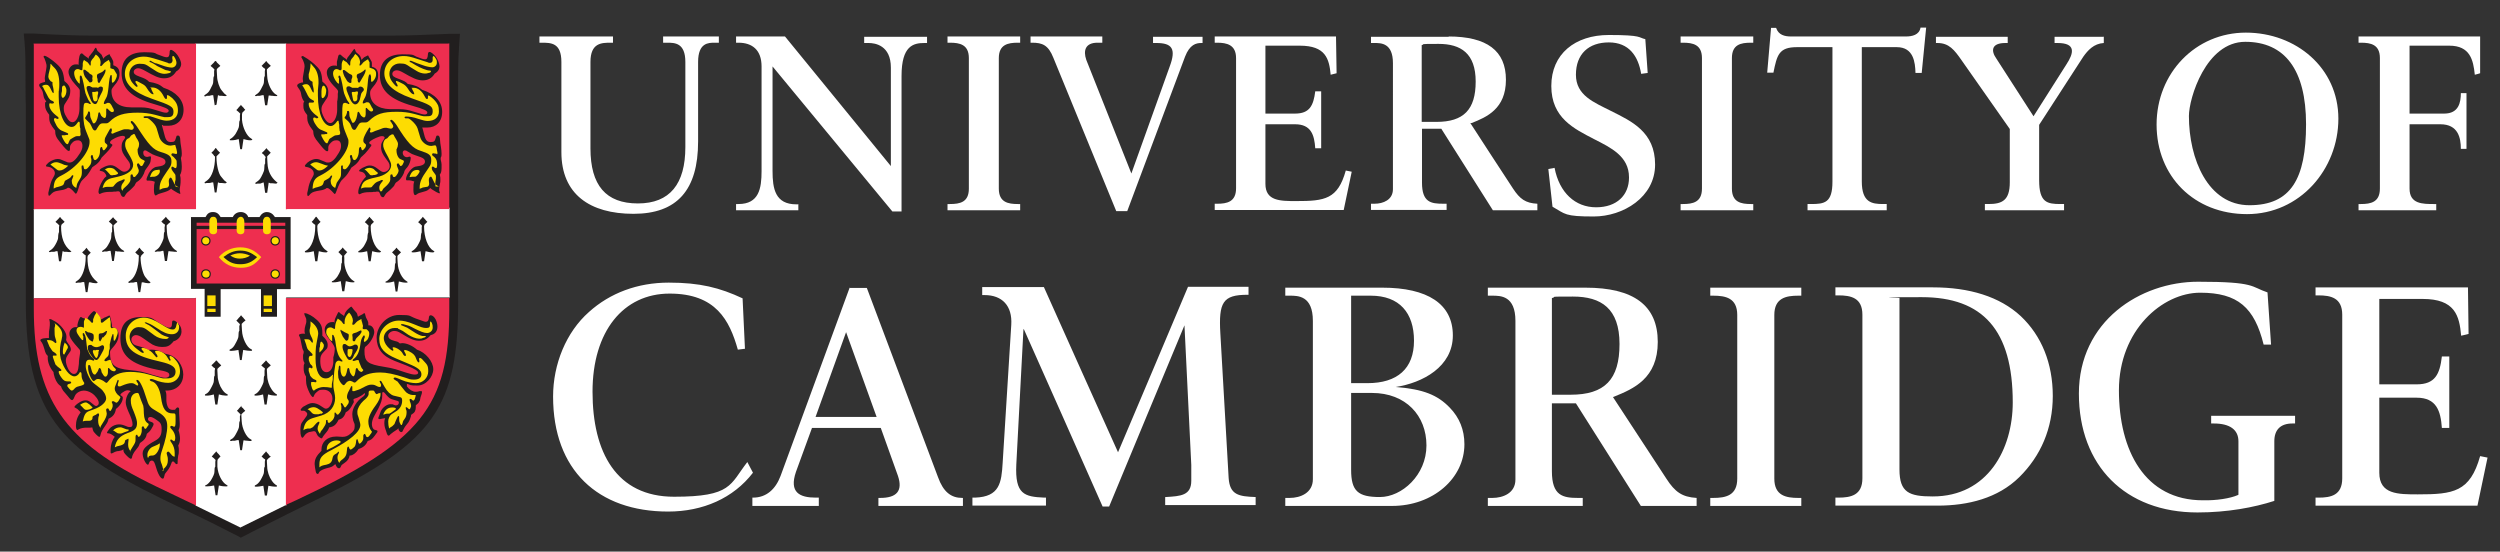 <?xml version="1.0" encoding="UTF-8"?>
<svg id="Layer_1" xmlns="http://www.w3.org/2000/svg" version="1.1" viewBox="0 0 843 186">
  <rect x="0" y="0" width="843" height="186" fill="#333333" stroke="none"/>
  <!-- Generator: Adobe Illustrator 29.1.0, SVG Export Plug-In . SVG Version: 2.1.0 Build 142)  -->
  <defs>
    <style>
      .st0 {
        fill: #fddc02;
      }

      .st1 {
        fill: #fff;
      }

      .st2 {
        fill: none;
        stroke-width: .4px;
      }

      .st2, .st3 {
        stroke: #211e1e;
      }

      .st4, .st3 {
        fill: #211e1e;
      }

      .st3 {
        stroke-width: .1px;
      }

      .st5 {
        fill: #ee2e4f;
      }
    </style>
  </defs>
  <path class="st4" d="M42.1,12h82.6s8,0,8,0c3.8,0,10.2-.2,19.1-.6h3.3c-.5,6.8-.6,9.5-.6,13.2v10.6c0,0,0,10.1,0,10.1v56.2c0,35.4-8,47.4-46.2,66.2-1.7.8-21.1,10.5-23.2,11.6l-1.9,1-2,1-1.9-1-2-1c-8-4.2-16.2-7.9-22.5-11-35-17.1-46.1-29.3-46.1-66.8V35.2c-.1,0-.1-10.6-.1-10.6,0-6.4-.1-8.5-.6-13.3h3.3c8.8.5,15.3.7,19.1.7h11.6"/>
  <path class="st1" d="M81.2,177.8l15-7.4h.4c0-.1-.1-.5-.1-.5v-69.6c-.1,0,.3,0,.3,0h54.9c0,.1-.1-.5-.1-.5v-29.8c.1,0-.3.1-.3.1h-54.9c0,0,.1-.4.1-.4V14.6c.1,0-.3.1-.3.1h-30.3c0-.1.1.3.1.3v55.5c.1,0-.3,0-.3,0H11.3c0-.1.1.3.1.3v29.9c-.1,0,.3-.1.3-.1h54.4c0,0-.1.5-.1.5v69.4c-.1,0,.2.1.2.1l14.9,7.3"/>
  <path class="st5" d="M12,14.7h-.7c0-.1.1.4.1.4v55.5c-.1,0,.5-.1.5-.1h54.2c0,.1,0-.3,0-.3V14.6c0,0-.4.1-.4.1H12"/>
  <path class="st5" d="M97.1,14.7h-.7c0-.1,0,.4,0,.4v55.5c0,0,.5-.1.5-.1h54.7c0,.1-.1-.3-.1-.3V14.6c.1,0-.4.1-.4.1h-54.1"/>
  <path class="st5" d="M65.9,100.6H11.3c0-.1.1.2.1.2v3.3c0,30.2,10.1,44.9,41.2,59.9l9.8,4.7,3.4,1.6.3.3v-.5s0-69.4,0-69.4v-.4c.1,0-.1.1-.1.1"/>
  <path class="st5" d="M96.8,100.5h-.4c0-.1,0,.2,0,.2v69.8c0,0,.3-.4.3-.4l3.1-1.4c42.2-19.8,51.7-31.7,51.7-64.4v-3.9c.1,0-.3.1-.3.1h-54.4"/>
  <path class="st4" d="M20.3,73.2c.1.2.3.3.3.4.1.1.2.3.4.4,0,0,.2.2.4.4,0,0,.2.2.4.4,0,0-.2.1-.2.2l-.5.4-.4.4v.2c-.1,0-.1.4-.1.4,0,3.8,1,6.4,3.1,8.1l.4.3-.4.2h-.4s-.9-.1-.9-.1h-.8c0-.1-.5-.2-.5-.2l-.5,3.4h-.7l-.5-3.4h-.5c-.4.2-.6.2-.8.2h-.9c0,.1-.4.1-.4.1-.2,0-.3,0-.3-.1s0-.2.2-.3l.7-.5c.6-.5,1-1,1.7-2.4.3-.6.5-1.2.5-1.6,0-1,.2-1.8.3-1.8v-1.7c0,0,.1-.6.1-.6l-.2-.2-.4-.4-.5-.4-.2-.2.4-.4c.6-.6.7-.7,1.1-1.2M38.1,73.2c.4.5.4.6,1.1,1.2,0,0,.2.2.4.4l-.2.2-.5.4-.4.4-.2.2v.6c0,0,.2,1.7.2,1.7.1,2.5,1.5,5.4,3,6.1.2.1.4.3.4.3,0,.1-.1.2-.2.2h-.6s-.9-.1-.9-.1h-.8c0-.1-.5-.2-.5-.2l-.5,3.4h-.6l-.5-3.4h-.5c0,0-.8.2-.8.2h-.9c0,.1-.4.1-.4.1h0c-.2,0-.3,0-.3-.1s0-.2.2-.3l.7-.5c.6-.5.8-.7,1.7-2.4.3-.7.5-1.2.5-1.6,0-1,.1-1.8.3-1.8v-1.7c.1,0,.1-.6.1-.6,0,0,0-.1-.1-.2l-.4-.4-.5-.4-.2-.2.4-.4c.2-.2.4-.4.4-.4,0,0,.2-.2.4-.4,0,0,.2-.2.3-.4M29.2,83.6l.3.4.3.4c.1.2.3.3.4.4l.4.4-.2.2-.4.4-.4.4v.2c-.1,0-.1.4-.1.4,0,3.9.9,6.3,3.1,8.1l.4.3-.4.3h-.4c0,0-.9-.1-.9-.1l-.8-.2h-.5c0,0-.5,3.3-.5,3.3h-.6l-.5-3.4h-.5c0,0-.8.2-.8.2h-.9c0,0-.4.1-.4.1h0c-.2,0-.3,0-.3-.2s0-.2.2-.3l.7-.5c1.5-1.2,2.5-4.3,2.5-7.7v-.6c-.1,0-.6-.4-.6-.4l-.4-.4-.2-.2c.7-.6,1.1-1,1.5-1.6M47.1,83.6c.4.6.8,1,1.5,1.6l-.2.2-.4.4-.4.4v.2c-.1,0-.2.4-.2.4,0,2.5.8,5.6,1.6,6.6l.9,1.1c0,0,.2.2.5.4l.4.3-.4.3h-.4c0,0-.9-.1-.9-.1l-.8-.2h-.5c0,0-.5,3.3-.5,3.3h-.6l-.5-3.4h-.5c0,0-.8.2-.8.2h-.9c0,0-.4.1-.4.1h0c-.2,0-.3,0-.3-.2s0-.2.2-.3l.7-.5c1.5-1.2,2.6-4.3,2.6-7.7v-.6c-.1,0-.6-.4-.6-.4l-.4-.4-.2-.2c.2-.2.3-.3.4-.4.1-.1.3-.3.4-.4l.3-.4.3-.4M56,73.2c.4.5.4.6,1.1,1.2,0,0,.2.2.4.4l-.2.2-.5.4-.4.4-.2.2v.6c0,0,.1,1.7.1,1.7.1,2.4,1.6,5.4,3,6.1.2.1.4.3.4.3,0,.1,0,.2-.2.2h-.6s-.9-.1-.9-.1c-.3,0-.5,0-.8-.1h-.4c0,0-.5,3.3-.5,3.3h-.7l-.5-3.4h-.5c0,.1-.8.2-.8.2h-.9c0,.1-.4.1-.4.1h0c-.2,0-.3,0-.3-.1s0-.2.2-.3l.7-.5c.6-.5.8-.8,1.6-2.4.3-.7.5-1.2.5-1.6,0-1,.1-1.8.3-1.8v-1.7c.1,0,.1-.6.1-.6v-.2c-.1,0-.6-.4-.6-.4l-.4-.4s-.1-.1-.2-.2c.1-.1.3-.2.4-.4.1-.1.3-.3.4-.4.1-.1.3-.3.4-.4,0,0,.2-.2.3-.4M106.7,73.1l.3.4.3.4c.2.3.4.4.4.5,0,0,.2.2.4.4l-.2.2-.4.4-.4.4v.2c-.1,0-.1.4-.1.4,0,3.8,1.3,7.1,3.1,8.1.3.2.4.3.4.4h0c0,0-.4.2-.4.2h-.4c-.6,0-1.5-.2-2.2-.4l-.5,3.4h-.7l-.5-3.4c-.7.2-1.6.4-2.2.4h-.4c-.3,0-.4,0-.4-.2s.1-.3.4-.4c1.8-.9,3.1-4.3,3.1-8.1v-.6c-.1,0-.6-.4-.6-.4l-.4-.4-.2-.2c.2-.2.3-.3.4-.4,0,0,.2-.2.4-.5l.3-.4.3-.4M124.6,73.1l.3.4.4.4.4.5.4.4-.2.2-.4.4-.4.4v.2c-.1,0-.1.4-.1.4,0,3.7,1.3,7.1,3.1,8.1.3.2.4.3.4.4h0c0,0-.4.2-.4.2h-.4c-.6,0-1.5-.2-2.2-.4l-.5,3.4h-.7l-.5-3.4c-.8.2-1.6.4-2.4.4-.5,0-.6,0-.6-.2s.1-.2.4-.4c.4-.2,1.1-.9,1.5-1.5.7-1.2,1.2-2.2,1.2-2.8,0-1,.2-1.8.3-1.8v-1.7c0,0,.1-.6.1-.6l-.2-.2c-.6-.6-.6-.6-1.1-1l.4-.4.4-.5.4-.4.3-.4M115.6,83.5c.1.1.2.2.3.4.2.2.3.3.4.4,0,0,.2.2.4.4,0,0,.2.2.4.3l-.2.2-.4.5-.4.4v.2c-.1,0,0,.6,0,.6v1.7c.2,2.6,1.6,5.3,3.1,6.1.3.2.4.3.4.4h0c0,0-.4.1-.4.1h-.4c-.6,0-1.5-.2-2.2-.4l-.5,3.4h-.7l-.5-3.4c-.6.2-1.6.4-2.4.4s-.6,0-.6-.2.1-.2.4-.3c.4-.2,1.1-.9,1.5-1.5.8-1.3,1.2-2.3,1.2-2.8,0-1,.1-1.8.3-1.8v-1.7c0,0,.1-.6.1-.6l-.2-.2-.4-.4-.5-.5-.2-.2.4-.4c.7-.6.7-.7,1.1-1.2M133.7,83.5c.1.1.2.2.3.4.2.2.3.3.4.4l.4.4c.1.1.3.2.4.4,0,0-.1.2-.2.2-.3.3-.4.4-.5.5-.3.2-.4.3-.4.4,0,0,0,0-.1.2v.6c0,0,.1,1.7.1,1.7.1,2.6,1.5,5.3,3,6.1.3.2.4.3.4.4h0c0,0-.4.1-.4.1h-.4c-.6,0-1.5-.2-2.2-.4l-.5,3.4h-.6l-.5-3.4c-.6.2-1.6.4-2.3.4s-.6,0-.6-.2.1-.2.4-.3c.4-.2,1.1-.9,1.5-1.5.8-1.3,1.2-2.3,1.2-2.8,0-1,.1-1.8.3-1.8v-1.7c0,0,.1-.6.1-.6l-.2-.2-.4-.4-.5-.5-.2-.2.4-.4c.7-.6.7-.7,1.1-1.2M142.6,73.1l.3.4.4.4.4.5.4.4-.2.2-.4.4-.4.4v.2c-.1,0-.1.4-.1.4,0,3.7,1.3,7.1,3.1,8.1.3.2.4.3.4.4h0c0,0-.4.2-.4.2h-.4c-.6,0-1.5-.2-2.2-.4l-.5,3.4h-.7l-.5-3.4c-.8.2-1.6.4-2.4.4-.5,0-.6,0-.6-.2s.1-.2.4-.4c.4-.2,1.1-.9,1.5-1.5.7-1.2,1.2-2.2,1.2-2.8,0-1,.2-1.8.3-1.8v-1.7c0,0,.1-.6.1-.6l-.2-.2-.4-.4-.5-.4-.2-.2.4-.4.4-.5.4-.4.3-.4M73.1,121.6c.4.5.4.6,1.1,1.2,0,0,.2.2.4.4l-.2.2-.5.4-.4.4-.2.2v.6c0,0,.1,1.7.1,1.7,0,1.5.7,3.5,1.5,4.6.5.8,1.1,1.3,1.5,1.5.3.1.4.2.4.4s-.1.2-.7.2-1.7-.2-2.3-.4l-.5,3.4h-.7l-.5-3.4c-.6.2-1.6.4-2.2.4h-.4c-.3,0-.4,0-.4-.2s.1-.3.4-.4c.5-.2,1.1-.9,1.4-1.5.8-1.4,1.2-2.3,1.2-2.8,0-1,.1-1.8.3-1.8v-1.7c0,0,.1-.6.1-.6v-.2c-.1,0-.6-.4-.6-.4l-.4-.4-.2-.2c.1-.1.2-.3.4-.4.1-.1.3-.3.4-.4.1-.1.3-.3.4-.4.1-.1.2-.2.3-.4M89.8,121.6c.4.5.4.6,1.1,1.2.1.1.3.2.4.4l-.2.2-.5.4-.4.4-.2.2v.6s.1,1.7.1,1.7c0,1.5.7,3.5,1.5,4.6.5.8,1.1,1.3,1.4,1.5.3.1.4.2.4.4s-.1.2-.7.2-1.7-.2-2.3-.4l-.5,3.4h-.7l-.5-3.4c-.6.2-1.6.4-2.1.4h-.4c-.3,0-.4,0-.4-.2s.1-.3.4-.4c.5-.2,1.1-.9,1.5-1.5.8-1.4,1.2-2.3,1.2-2.8,0-1,.1-1.8.3-1.8v-1.7c0,0,.1-.6.1-.6v-.2c-.1,0-1-.8-1-.8l-.2-.2c.1-.1.2-.2.4-.4.1-.1.3-.3.4-.4.1-.1.2-.3.4-.4,0,0,.2-.2.3-.4M81.3,136.8l.2.5.4.3.4.5.4.4-.2.2-.5.4s-.2.2-.4.4c0,0-.1.1-.2.2v.6c0,0,.1,1.7.1,1.7.1,2.5,1.6,5.5,3,6.1.3.2.4.2.4.4h0c0,0-.3.2-.3.2h-.4s-.9-.1-.9-.1c-.3,0-.5,0-.8-.1h-.4c0,0-.5,3.3-.5,3.3h-.6l-.5-3.4h-.5c0,0-.8.2-.8.2h-.9c0,.1-.4.1-.4.1h0c-.2,0-.3,0-.3-.2s.1-.2.4-.4c.5-.2,1.1-.9,1.4-1.5.8-1.4,1.2-2.3,1.2-2.8,0-1,.1-1.8.3-1.8v-1.7c.1,0,.2-.6.2-.6l-.2-.2-.4-.4-.4-.4-.2-.2.4-.4.4-.5.4-.4.3-.4M73,152.3l.3.4.4.4.4.5.3.4h-.2c0,.1-.4.5-.4.5l-.4.4v.2c-.1,0-.1.6-.1.6v1.7c.2,2.6,1.6,5.3,3.1,6.1.3.2.4.3.4.4h0c0,0-.4.1-.4.1h-.4c-.4,0-1,0-2.2-.3l-.5,3.3h-.6l-.5-3.3c-1,.2-1.7.3-2.4.3s-.6,0-.6-.2.1-.2.4-.3c.4-.2,1.1-.9,1.5-1.5.8-1.3,1.2-2.3,1.2-2.8,0-1,.1-1.8.3-1.8v-1.7c0,0,.1-.6.1-.6,0,0-.1-.1-.2-.2-.2-.2-.3-.3-.4-.4l-.5-.4-.2-.2.4-.4.4-.5.4-.4.3-.4M89.8,152.3l.3.4.4.4.3.5.5.3-.2.2-.5.4c-.1.1-.3.2-.4.4,0,0,0,.1-.2.2v.6s.1,1.7.1,1.7c0,1.5.7,3.5,1.5,4.6.5.8,1.1,1.3,1.4,1.5.3.1.4.2.4.4s-.1.2-.6.2-1.3-.1-2.3-.3l-.5,3.3h-.7l-.5-3.3c-1.1.2-1.8.3-2.1.3h-.4c-.3,0-.4,0-.4-.2s.1-.3.4-.4c.5-.2,1.1-.9,1.5-1.5.8-1.4,1.2-2.3,1.2-2.8,0-1,.1-1.8.3-1.8v-1.7c0,0,.1-.6.1-.6v-.2c-.1,0-.6-.4-.6-.4l-.4-.4-.2-.2.4-.4.4-.5.4-.4.3-.4M81.3,106.3l.3.4.4.4.4.5.4.4-.2.2-.5.4s-.2.2-.4.4c0,0-.1.1-.2.2v.6c0,0,.1,1.7.1,1.7.1,2.5,1.6,5.6,3,6.2.3.1.4.2.4.4,0,.2-.1.2-.6.2s-1.4-.1-2.4-.3l-.5,3.4h-.6l-.5-3.4c-1.1.2-1.8.3-2.2.3h-.4c-.3,0-.4,0-.4-.2s.1-.3.4-.4c.5-.2,1.1-.9,1.4-1.5.8-1.4,1.2-2.3,1.2-2.8,0-1,.1-1.8.3-1.8v-1.7c.1,0,.2-.6.2-.6l-.2-.2-.4-.4-.4-.4-.2-.2.4-.4.4-.5.4-.4.3-.4M72.8,20.6c.2.2.3.3.3.4.1.2.3.3.4.4l.4.4.4.4-.2.2-.5.4c0,0-.2.2-.4.4,0,0,0,0-.1.2v.6s.1,1.7.1,1.7c0,1.6.8,3.9,1.5,4.7l.9,1.1c.2.1.3.3.5.4l.4.3-.4.2h-.4s-.9-.1-.9-.1h-.8c0-.1-.5-.2-.5-.2l-.5,3.2-.6.2-.5-3.4h-.5c0,0-.8.2-.8.2h-.9c0,.1-.5.2-.5.2-.2,0-.3,0-.3-.2s0-.2.2-.3c0,0,.3-.2.7-.5.6-.5.8-.7,1.6-2.4.4-.7.5-1.2.5-1.6,0-1,.1-1.8.3-1.8v-1.7c0,0,.1-.6.1-.6l-.2-.2-.4-.4-.5-.4-.2-.2c.1-.1.3-.2.4-.4.7-.6.7-.7,1.1-1.2M89.8,20.6c.4.5.4.6,1.1,1.2.1.1.3.2.4.4l-.2.2-.5.4-.4.4-.2.2v.6s.1,1.7.1,1.7c.1,2.5,1.5,5.4,3,6.2.2.1.4.2.4.3,0,.1,0,.2-.2.2h-.6s-.9-.1-.9-.1c-.3,0-.5,0-.8-.1h-.4c0,0-.5,3.3-.5,3.3h-.7l-.5-3.4h-.5c0,0-.8.2-.8.2h-.9c0,.1-.4.1-.4.1h0c-.2,0-.3,0-.3-.1s0-.2.2-.3l.7-.5c.6-.5.8-.8,1.6-2.4.4-.7.5-1.2.5-1.6,0-1,.1-1.8.3-1.8v-1.7c0,0,.1-.6.1-.6v-.2c-.1,0-.6-.4-.6-.4l-.4-.4s-.1-.1-.2-.2c.1-.1.3-.2.4-.4.2-.2.4-.4.4-.4,0,0,.2-.2.4-.4,0,0,.2-.2.3-.4M81.2,35.3l.3.4.4.4c.2.2.4.4.4.5,0,0,.2.2.4.4l-.2.2-.4.4-.4.4v.2c-.1,0-.1.6-.1.6v1.6c.2,2.6,1.6,5.5,3.1,6.3.3.2.4.3.4.4h0s-.4.2-.4.2h-.4c-.6,0-1.5-.2-2.2-.4l-.5,3.4h-.6l-.5-3.4c-.6.2-1.6.4-2.4.4s-.6,0-.6-.2.1-.2.4-.4c.4-.2,1.1-.9,1.5-1.5.7-1.2,1.2-2.2,1.2-2.8,0-1,.1-1.8.3-1.8v-1.7c0,0,.1-.6.1-.6,0,0-.1-.1-.2-.2l-.4-.4-.5-.4-.2-.2.4-.4.4-.5c.2-.2.3-.4.4-.4.1-.1.2-.2.3-.4M72.8,49.9l.3.4.3.4c.1.1.3.3.4.4l.4.4c-.1.1-.2.2-.2.2l-.4.4-.6.6v.4c0,2.5.7,5.6,1.6,6.5l1,1.2s.2.2.5.4l.4.3-.4.3h-.4c0,0-.9-.1-.9-.1h-.8c0-.1-.5-.2-.5-.2l-.5,3.4h-.6l-.5-3.4h-.5c0,.1-.8.2-.8.2h-.9c0,0-.4.1-.4.1h0c-.2,0-.3,0-.3-.2s0-.2.2-.3l.7-.5c1.6-1.2,2.6-4.3,2.6-7.7v-.4h-.2c0-.1-.4-.6-.4-.6-.2-.2-.3-.4-.4-.4,0,0-.1,0-.2-.2.1-.1.3-.3.4-.4.1-.1.3-.3.4-.4l.3-.4.3-.4M89.8,49.9c.1.1.2.3.3.4.2.2.3.3.4.4,0,0,.2.2.4.4l.4.4c0,0-.2.1-.2.2l-1,1v.7c0,0,.1,1.7.1,1.7.1,2.6,1.2,4.7,3,6.2l.4.3-.4.3h-.4c0,0-.9-.1-.9-.1h-.8c0-.1-.5-.2-.5-.2l-.5,3.4h-.7l-.5-3.5c-.8.2-.9.4-1.2.4h-.9c0,0-.4.1-.4.1h0c-.2,0-.3,0-.3-.2s0-.2.2-.3l.7-.5c.6-.5.8-.7,1.6-2.4.3-.6.5-1.2.5-1.6,0-1,.1-1.8.3-1.8v-1.7c.1,0,.2-.7.2-.7h-.2c0-.1-.4-.6-.4-.6l-.5-.4-.2-.2c.1-.1.2-.3.4-.4.6-.6.7-.7,1.1-1.2M54.6,42.3l.2.7c.2.6.3,1.2.4,1.5.6,2.7,1.1,3.4,2.4,3.4s1.4-.4,1.6-1l.3-.9c0-.2.2-.3.5-.3.5,0,.8.5.8,1.7,0,.4.1,1.1.3,2.3.1.7.2,1.4.2,2.1,0,.6,0,.8-.3,1.5.2.9.3,2.2.3,2.9,0,1.2-.2,2.2-.6,2.8.2.8.2,1.1.2,1.8,0,.5,0,1-.1,1.6-.2,1.1-.2,1.4-.2,1.6s0,.4.1.6c0,.3.1.5.1.6s0,.2-.1.2l-.9-.4-1-.6c-.3-.2-.6-.3-1.1-.8-.9.8-1.2.9-3.6,1.6-.5.1-.8.3-1,.4-.3.2-.5.3-.6.3-.4,0-.6-.7-.6-2s.1-1.9.3-2.6c-.7-.3-1.3-.4-1.7-.4s-.3,0-.7,0h-.2c-.1,0-.2-.2-.2-.4s.1-.6.3-1l.5-1.1c.2-.4.6-.9,1.1-1.4.5-.4.9-.6,1.2-.7l1.7-.3c1-.2,1.6-.7,1.6-1.4s-.4-1.1-1.5-1.5l-2-.7c-.6-.2-1.2-.5-1.8-.9-1.1-.7-1.3-.8-1.6-.8-.4,0-.6.3-.6.8,0,.8.5,1.4,1.3,1.4.2,0,.3,0,.5-.1.2,0,.4-.1.5-.1.2,0,.3.1.3.4v.2s-.1.8-.1.8c0,.7-.5,1.5-1.5,2.8l-.4.6c-.4,1.5-1.3,2.9-2.5,3.7-.2.1-.4.2-.5.4-.1.2-.3.4-.4.7,0,.2-.4.6-.9,1.1-.4.4-.8.8-1.2,1.1-.5.4-.8.7-.9.9l-.5.8c0,.1-.2.2-.4.2-.4,0-.8-.4-1-1.2-.2-.5-.3-.7-.7-.7s-.5,0-.8.1h-.7c0,.1-1.7.1-1.7.1-.8,0-2,.2-2.6.5-.2.1-.4.2-.5.2s-.2,0-.3-.3c0-.1-.1-.2-.1-.4,0-.9.6-2.5,1.4-3.8.5-.8.7-1,1.3-1.5-.2-.8-.7-1.4-1.3-1.6l-.8-.2c-.1,0-.2-.1-.2-.2,0-.2.4-.6,1.1-.9.9-.5,1.8-.8,2.6-.8s1.5.3,2.4,1c1.3,1,1.6,1.2,2.2,1.2,1,0,2-.9,2-1.9s-.3-1.3-1.2-2.5c-1.3-1.7-1.7-2.6-1.7-3.8s.2-1.7.5-2.2l.5-.7c0-.1.2-.3.2-.5,0-.3-.4-.5-.9-.5-.7,0-2.2.5-3.3,1.2-.6.3-.9.8-.9,1s0,.3.2.4l.5.3c0,0,.1.1.1.2,0,0,0,.2-.2.4l-.9,1.2c-.6.7-1.3,1.4-2,2.1-.2.2-.4.4-.5.5,0,0-.1.2-.4.7-.3.6-1.2,1.6-2.1,2.1-.2.2-.5.3-.7.5,0,0-.2.3-.4.7-.2.3-.4.7-.6,1-.5.7-.8,1.2-1.1,1.4l-1.3,1.3c-.4.4-.8,1.2-1.3,2.9-.3,1-.6,1.6-.8,1.6s-.2-.1-.4-.3c-.9-1.1-1.7-1.7-2.1-1.7s-.3,0-.5.2c-.4.2-.8.4-1.3.5l-1.7.3c-1.3.2-1.8.5-2.6,1.4-.2.2-.3.3-.4.3-.2,0-.3-.2-.3-.6v-.4c0,0,.3-1.3.3-1.3.3-1.3.6-2.4.9-3l.8-1.5c.1-.2.2-.5.2-.8,0-1.1-1.1-2.1-2.5-2.2-.3,0-.5-.1-.5-.3s.4-.7.9-1.1c.9-.7,2.2-1.2,3-1.2s1.2.2,2.1.6l1,.4c.3.2.7.2,1,.2,1.1,0,2.1-1,3.5-3.2.6-1,.8-1.7.8-2.4,0-1.2-.6-1.9-1.5-1.9s-1.5.3-2,.9c-.5.5-.7,1-.7,1.4v.5s0,.1,0,.1c0,.4-.1.7-.4.7-.4,0-1.1-.6-2.9-2.9-1.4-1.7-1.7-2.4-1.7-4-1.6-2-2-2.9-2-4.3v-1c-1-1.3-1.4-2-1.4-3.3s0-.7.4-1.2c-.6-.8-.8-1.2-.9-1.8l-.2-1c-.1-.6-.4-1.2-.8-1.7-.4-.6-.5-.7-.5-.9,0-.6.4-.8,2-1.2,0-.3,0-.7-.1-1,0-.3,0-.5.1-1.1l.3-1.7c.1-.7.2-1.2.2-1.5s0-.6-.3-1.5c-.2-.5-.3-.9-.4-1.1-.2-.2-.3-.5-.3-.6,0-.2.1-.3.3-.3.5,0,1.7.8,3,1.8,2.7,2.2,3.2,3.1,3.6,5.8,0,.3.1.6.1.9,1.3,1,2,2.1,2,3.3s-.3,2.1-.9,3l-.9,1.4c-.3.4-.4,1-.4,1.6,0,.9.2,1.7.9,2.8.7,1.3,1.3,1.8,2.1,1.8,1.2,0,2.3-2.2,2.3-4.6v-1.2c0-.5,0-1,0-1.6,0-.7.1-1.2.1-1.4v-1.1c0,0,0-.8,0-.8,0-.3-.2-.5-.5-.9l-1-1.1c-1.5-1.6-2.3-3.2-2.3-4.3s1-2.5,2.4-2.5.5,0,1,.2v-.3c0-2.1.4-3.6,1-3.6h.2c0,0,.9.8.9.8l1,.7.3.3c0-.6,0-.6.6-1.3.1-.2.4-.5.7-.9.2-.3.4-.6.5-.7,0-.1.1-.3.2-.4.1-.2.2-.4.4-.4s.2.2.4.7c.1.3.2.4,1,1.1.2.2.4.4.6.6,0,.1.2.5.4.9,0,0,0,.2.1.4.4-.5.5-.6.9-.9l.7-.4c.3-.2.5-.2.5-.2s.2.1.2.3c0,.2.2.4.4.7.5.9.7,1.3.7,1.7v1c1.5.5,2.1,1.3,2.1,2.9s-.6,2.6-1.8,4c-.8,1-.9,1.2-.9,1.8,0,3.5,2.4,5.5,6.7,5.5h3.1c2,0,3.2.3,5.1.9,2.2.7,2.9.9,3.5.9.2,0,.4,0,.6-.2.2-.1.3-.3.3-.4,0-.7-1.2-1.2-4.9-2.3-7.7-2.2-11-5.3-11-10.5s3.3-7,7.6-7,3.5.4,4.7.8l1.9.7c.3.1.7.2,1,.2.7,0,1-.5,1-1.7,0-.6.2-.8.5-.8s1.4.7,2.1,1.7c.8,1.1,1.3,2.3,1.3,3.1s-.5,1.8-1.7,2.5c-1,1.6-2.3,2.3-4.1,2.3s-3.3-.8-6.5-2.6c-1.1-.6-1.7-.8-2.3-.8s-1.4.5-1.4,1.2.5,1.1,1.9,1.6c2,.7,2.5,1,3.3,1.8,2.4.4,3.4.8,4.9,2,4.1,1.3,6.7,4.1,6.7,7.4s-2.1,5.4-5.1,5.4-1.1,0-2.2-.3M142.2,42.3l.2.7c.2.6.3,1.2.4,1.5.6,2.7,1.1,3.4,2.4,3.4s1.4-.4,1.6-1l.3-.9c0-.2.2-.3.5-.3.5,0,.8.6.8,1.7,0,.4.1,1.2.3,2.3.1.7.2,1.5.2,2.2,0,.5,0,.8-.3,1.3v.6c.2.9.3,1.3.3,1.7,0,2,0,2.6-.6,3.4.2.8.2,1.1.2,1.7s0,.9-.2,1.6l-.2,1.4v.8c.2.3.2.5.2.6,0,.1,0,.2-.2.2l-.9-.4-1-.6c-.3-.2-.6-.3-1.1-.8-.9.8-1,.9-2.1,1.2-1.6.4-2.1.6-2.4.9-.3.2-.5.3-.6.3-.4,0-.6-.7-.6-1.7,0-1.5,0-2.3.3-2.9-.9-.3-1.4-.4-1.7-.4s-.2,0-.7,0h-.2c-.1,0-.2-.2-.2-.4,0-.5.3-1.4.8-2.1.6-1,1.6-1.9,2.3-2.1l1.7-.3c1-.2,1.6-.7,1.6-1.4s-.4-1.1-1.4-1.5l-2-.7c-.7-.2-1.3-.5-1.9-.9-.3-.2-.7-.4-1-.6-.2,0-.3-.1-.5-.1-.4,0-.7.3-.7.8,0,.8.6,1.5,1.4,1.5.2,0,.3,0,.5-.1.2,0,.4-.1.4-.1.2,0,.4.2.4.5,0,.8-.5,2.3-1.1,3l-.6.7-.4.6c-.2,1.2-1.3,2.9-2.5,3.7-.3.2-.5.3-.5.4-.1.2-.3.4-.4.7,0,.2-.4.6-.9,1.1-.4.4-.8.8-1.2,1.1-.5.4-.8.7-.9.9l-.5.8c-.1.2-.2.2-.4.2-.4,0-.8-.4-1-1.2-.2-.5-.3-.7-.7-.7s-.5,0-.8.1h-.7c0,.1-1.6.1-1.6.1-.9,0-2.1.2-2.6.5-.2.1-.4.2-.5.2-.2,0-.4-.2-.4-.7,0-1.5,1.1-3.8,2.6-5.2-.2-.9-.7-1.4-1.3-1.6-.5-.1-.8-.2-.8-.2-.1,0-.2-.1-.2-.2,0-.3.4-.6,1.1-1,1.3-.6,1.7-.8,2.5-.8s1.6.3,2.5,1c1.3,1,1.6,1.2,2.2,1.2,1,0,2-.9,2-1.9s-.4-1.4-1.2-2.5c-1.2-1.6-1.7-2.6-1.7-4s.2-1.4,1-2.7c.1-.2.2-.4.2-.5,0-.3-.4-.5-.9-.5s-1.1.2-2,.6c-1.4.6-2.3,1.3-2.3,1.6s.1.3.2.4l.5.3c0,0,0,.1,0,.2,0,.1,0,.3-.2.4,0,.1-.4.5-.9,1.2-.7.9-1.3,1.5-2,2.1-.3.2-.4.4-.5.5l-.4.7c-.3.6-1.2,1.6-2,2.1-.2.2-.5.3-.7.5-.1.1-.2.3-.4.7-.5.9-1.2,1.9-1.7,2.4l-1.3,1.3c-.3.4-.9,1.5-1.4,2.9-.4,1.1-.6,1.6-.8,1.6s-.2-.1-.4-.3c-.9-1-1.7-1.7-2.1-1.7s-.3,0-.5.2c-.4.2-.8.4-1.3.5l-1.7.3c-1.4.3-2,.6-2.6,1.4-.2.2-.3.3-.4.3-.2,0-.3-.2-.3-.6v-.4c0,0,.1-.5.3-1.3.2-1.3.6-2.4.9-3l.8-1.5c.2-.3.2-.5.2-.8,0-1.1-1-2-2.5-2.2-.3,0-.5-.2-.5-.4s.4-.6.9-1.1c1-.8,2.1-1.2,2.9-1.2s1.2.2,2.1.6l1,.4c.3.2.7.2,1,.2,1.1,0,2.2-1,3.5-3.2.6-1,.8-1.7.8-2.4,0-1.2-.5-1.9-1.5-1.9s-1.4.3-2,.9c-.5.5-.8,1-.8,1.5v.5s0,.2,0,.2c0,.4-.1.6-.4.6s-.8-.4-1.6-1.3c-.3-.4-.8-.9-1.3-1.6-1.4-1.7-1.7-2.3-1.8-4-1.6-2-2-3.2-2-4.3v-1c-1.1-1.4-1.3-1.9-1.3-3.2s0-.8.3-1.3c-.6-.8-.7-1.2-.9-1.8l-.2-1c-.1-.6-.4-1.2-.8-1.7-.4-.6-.5-.7-.5-.9,0-.5.5-.8,1.6-1.1h.4c0-.4,0-.8-.1-1.1,0-.3,0-.5.1-1.1l.3-1.7c.1-.7.2-1.2.2-1.5s0-.7-.3-1.5c-.2-.5-.3-.8-.5-1.1-.2-.3-.3-.5-.3-.6s.2-.3.4-.3.3,0,.5.2c1.6.9,3.3,2.2,4.6,3.6,1.1,1.2,1.4,2.2,1.6,4.8,1.4,1.1,2,2,2,3.6s-.3,1.8-1,2.8c-.6.9-.9,1.4-.9,1.4-.3.5-.4,1-.4,1.6,0,.8.3,1.6.9,2.8.7,1.2,1.3,1.8,2.1,1.8,1.2,0,2.3-2.1,2.3-4.5v-2.9c.1,0,.2-1.4.2-1.4v-1.1c0,0,.1-.6.1-.6,0-.5,0-.6-1.5-2.1-1.6-1.7-2.3-3.2-2.3-4.5s1.1-2.3,2.4-2.3.5,0,1,.2v-1.5c0,0,.3-1.2.3-1.2.2-1,.3-1.2.7-1.2h.2c0,0,.9.8.9.8l1,.7.3.3c0-.6.1-.7.6-1.3.2-.3.5-.6.7-.9l.5-.7.3-.4c.2-.3.3-.4.4-.4s.2.2.4.7c0,.2.2.4.4.6l.6.5c.5.4.8,1,1,1.9.4-.5.6-.6.9-.9l.8-.4c.3-.2.4-.2.5-.2s.1.1.2.3c.1.2.2.5.4.7.6,1,.7,1.1.7,1.8v.4s0,.6,0,.6c1.5.4,2.1,1.2,2.1,2.9s-.6,2.6-1.8,4c-.8,1-.9,1.3-.9,2,0,3.3,2.5,5.3,6.7,5.4h3.1c2,0,3.2.3,5.1.9,2.2.7,2.9.9,3.5.9s.9-.3.9-.6c0-.7-1.1-1.2-4.9-2.3-7.8-2.2-11.1-5.3-11.1-10.4s3.3-7,7.6-7,3.5.3,4.7.8l1.9.7c.3.1.7.2,1,.2.7,0,.9-.4,1-1.7,0-.5.2-.8.6-.8s1.4.8,2.1,1.7c.7,1,1.2,2.3,1.2,3.2s-.5,1.8-1.6,2.4c-1,1.6-2.3,2.3-4.1,2.3s-3.6-.9-6.5-2.6c-1.1-.6-1.6-.8-2.3-.8s-1.4.5-1.4,1.2.5,1.1,1.9,1.6c2.2.8,2.7,1.1,3.3,1.8,2.4.4,3.4.8,4.9,2,4.3,1.4,6.7,4,6.7,7.4s-2.1,5.3-5,5.3-1.2,0-2.3-.3M55.5,131c.4,1,.6,1.6.6,2.2v2c.2,2,.8,3,2.1,3s.8-.1,1-.3l.5-.5h.2c.3,0,.5.2.5.5v.8c0,.3,0,1.1.1,2.2,0,.6.1,1.3.1,1.9,0,1,0,1.4-.4,2.3.3.9.5,2,.5,2.8s-.2,1.7-.6,2.3c.2.8.2,1.1.2,1.6,0,.6,0,1.2-.2,1.8-.2,1-.2,1.7-.2,2.3h0c0,.4,0,.6-.3.6s-.4-.1-.6-.4c-.3-.4-.5-.5-.7-.5-.3,0-.4.2-.9,1.6-.2.4-.5,1-1.1,1.7-.5.6-.8,1-.8,1.3-.2.6-.2.9-.3,1,0,.1-.2.2-.3.2h0c-.8,0-1.7-1.6-2.6-4.8-.3-.9-.6-1.3-1.1-1.3-.3,0-.7.2-.8.5l-.3.7c0,.1-.1.2-.2.2-.4,0-.9-.7-1.3-1.6-.3-.7-.5-1.5-.5-2.2,0-1.5,1.1-2.6,4.4-4.4,1.4-.8,2-1.8,2-3.7s-.4-2.3-1.7-3.2c-1-.7-1.6-1-2.1-1s-.8.3-.8.7.2.7.9.9c.7.2,1,.5,1,.8s-.3.9-.8,1.7c-.5.8-.8,1-1.5,1.6-.2,1.3-.8,2.1-2.3,3.1-.3.8-.4,1.1-.9,1.7l-1,1.3c-.3.4-.6,1.1-.7,1.4-.1.7-.2.9-.5.9s-1.1-.7-1.9-1.6c-.5-.6-.6-.9-.6-1.6-.5.4-.6.4-1.6.6-.6,0-1,.2-1.3.3-.7.4-1,.5-1.1.5-.2,0-.3-.1-.3-.4v-1c0-1.4.5-3.1,1.4-4.2-.8-.7-1.6-1.2-2.3-1.2-.3,0-.3,0-.3-.2,0-.2.2-.5.5-.9.4-.5.6-.8.8-.9.7-.6,1.8-1,2.7-1s1.5.2,2.7.7c.4.2.8.2,1.1.2.5,0,.8-.3.8-.9,0-.9-.4-2.2-1.4-4.3-.6-1.4-.9-2.4-.9-3.1,0-1.6.8-3.3,1.7-3.8-.4-.2-.6-.3-1-.3s-.8.1-1.4.5c-.7.4-1.1.8-1.1,1s.1.2.4.4c.4.3.4.3.4.7,0,1.2-1,2.7-2.3,3.7-.3,1.7-1,2.6-2.5,3.3-.2.9-.3,1.2-1,2.2-1.2,1.7-1.5,2.3-1.7,3.2-.1.5-.2.7-.4.7s-.6-.3-1.1-.8c-.3-.3-.5-.6-.8-.9-.2-.3-.3-.6-.5-1.5-.3.1-.4.1-.7.1h-.7s-.5,0-.5,0c-1,0-2.1.2-2.7.6-.2.1-.3.2-.4.2-.3,0-.5-.6-.5-1.4,0-1.7.5-3.1,1.6-4.6-.4-.4-.5-.5-.9-.9-.1-.1-.2-.2-.4-.3l-.5-.3c-.2,0-.3-.2-.3-.3,0-.2.7-.9,1.5-1.4.9-.6,1.6-.8,2.3-.8s1.2.2,2.1,1c.7.6,1.1.9,1.4.9s.5-.2.7-.4c.2-.2.2-.5.2-.7,0-.9-1.1-2.4-2.3-3.2-.9-.6-1.9-.9-2.8-.9s-2.4.6-2.9,1.7l-.5,1.1c-.1.2-.3.4-.5.4-.3,0-.5-.1-1.5-1.4l-1.2-1.4c-.4-.4-.6-.9-.8-1.2-.1-.3-.2-.6-.2-.6,0,0-.2-.2-.5-.4-.9-.7-1.6-2-2-3.9,0-.2,0-.4-.1-.6-1.2-1.4-1.9-3.2-1.9-4.7s0-.3.1-.6c-.7-.7-.8-.8-1.3-2.6-.4-1.3-.6-1.8-1.1-2.4-.1-.2-.2-.3-.2-.4,0-.2.4-.5,1.1-.6.6-.1.7-.1.9-.1h.9c0,0,0-1.2,0-1.2,0-.8,0-1.2.2-2.1,0-.4.1-.8.1-1s0-.3,0-.8c0-.2,0-.5-.1-.7,0-.1,0-.3-.1-.4,0-.2.1-.2.3-.2s.3,0,.6.2c.8.4,1.5.8,2,1.2,1.6,1.3,2.9,3.2,2.9,4.4v.4c0,.4-.1.7-.1.7,0,.2.1.5.3.8l.5.7c.5.6.8,1.3.8,1.8s-.1.6-.9,1.7c-.6.8-.8,1.4-.8,2.1s.3,1.9.9,3c.6,1,1.2,1.5,1.8,1.5,1,0,1.5-.9,1.7-3.4,0-1.2.2-2.4.4-3.6v-.6c0-.3,0-.5-.4-.9l-1.4-1.6c-1.3-1.6-1.8-2.4-1.8-3.5s.9-2.2,2.1-2.2h.6c0,0,0-.3,0-.3,0-.3,0-.7.2-1.3.3-1,.7-1.8.9-1.8s.2,0,.5.2c0,0,.3.2.8.3.3,0,.5.2.9.5.2-.8.4-1.2.8-1.6.6-.8,1.3-1.4,1.5-1.4s.4.2.8.6l.9.9c.1.2.3.5.5.9l.2.4c.2-.1.4-.2.6-.3.4-.2.6-.4.8-.4.6-.3.9-.4.9-.4.3-.2.4-.2.5-.2.2,0,.2.3.6,1.8.2,1.1.3,1.3.3,2.1,1.5.2,2.2,1.1,2.2,2.7s-.8,3-2.4,4.7c-.4.5-.5.7-.5,1.1,0,4.2,1.4,5.5,6.7,6,3.2.3,4.1.5,8,1.7,2,.6,3.2.9,3.9.9s1.4-.3,1.4-.9c0-.9-.6-1.2-4.4-1.9-8.7-1.8-12.1-4.8-12.1-10.5s3.1-7.2,7.1-7.2,3.4.5,6,2c2.4,1.4,2.8,1.6,3.4,1.6s.9-.4.9-1.4.2-1,.6-1,.9.4,1.5,1c.8.9,1.1,1.4,1.1,2.7s-.9,2.8-2.7,3.3c-.2.2-.3.4-.4.5-1,1.1-1.8,1.4-3.4,1.4s-3-.5-4.2-1.4l-2.3-1.6c-1-.7-1.7-1-2.4-1s-1.5.6-1.5,1.5.6,1.7,1.6,2l2.1.6c.8.2,1.1.4,2,.9.3,0,.7-.1,1-.1,1.4,0,2.8.4,4,1,.4.2.7.3.8.4l1.2.3c2.7.8,4.8,3.7,4.8,6.7s-2.1,5.4-5.6,5.4h-1.1M137.2,130.3c.8,1.1,2,1.8,2.9,1.8.4,0,.8,0,1.3-.2.2,0,.4,0,.6,0,.2,0,.3,0,.3.3s-.1.6-.2.9c-.1.3-.2.6-.3.9l-.2,1-.5.9-.7.6-.2.2v.6c0,1.1-.3,1.8-1.3,2.4,0,0-.2.1-.3.2v.4c-.3.9-.5,1.4-.6,1.6-.1.3-.4.7-.9,1.3-.6.7-.9,1.3-1.2,1.9-.2.5-.3.6-.6.6-.5,0-.9-.6-1-1.3-.1.1-.2.2-.2.3l-.6.4-.9.6c-.4.3-.6.5-.8.6l-.5.5c0,0-.2.1-.3.1-.2,0-.5-.4-.7-1.2l-.5-1.5c-.1-.4-.2-.9-.2-1.5s0-1,.3-1.7c-.9.1-1.2.2-1.7.3-.1,0-.3,0-.4,0-.2,0-.2-.1-.2-.3s0-.4.2-.7l.6-1.6c.5-1.2,2-2.4,3.2-2.4s.7,0,1.2.2c.3.1.5.2.7.2.6,0,1-.4,1-.9s-.2-.5-.4-.6c0,0-.6-.2-1.7-.5-.8-.2-1.2-.5-2.1-1.5-.6-.8-.9-1-1.1-1s-.3.1-.3.3v.6s0,.3,0,.3c0,1.3-.4,2.5-1.3,4.3l-1.3,2.4c-.6,1.1-.9,2-.9,2.9s.4,1.8.9,1.9l.7.2c0,0,.2,0,.2.1,0,.1.1.2.1.3s0,.2-.2.4c0,.1-.4.5-.8,1.1-.8,1.1-1.3,1.4-2.3,1.7-.6,1.4-1.5,2.2-3.1,2.7l-.2.3c-.6,1-1.8,1.9-2.6,1.9h-.2c-.1.9-.7,1.8-1.6,2.4-.6.4-1,.7-1.1.8,0,.1-.2.3-.2.4-.2.5-.4.7-.7.7-.5,0-.9-.5-1.2-1.4-.2.1-.3.2-.4.3-.5.4-.8.6-.9.6-.2.1-.8.3-1.7.5-1.1.3-2.1.8-2.4,1.2l-.4.7h-.2c-.2,0-.5-.2-.6-.7-.2-1-.4-2-.4-2.6,0-1.7.6-2.8,2.3-4.5v-.4c0-2.6,2-4.4,4.9-4.4h.5s1.6.1,1.6.1h.2c.9,0,1.7-.3,2.5-1,1.2-.9,1.5-1.5,1.5-2.6s-.1-.7-.5-1.9c-.2-.8-.3-1.5-.3-2.2,0-1.9,1.4-4.3,3.4-5.7.5-.3.9-.8.9-1.1s0-.2-.1-.2c-.1,0-.3.1-.6.4-.2.2-.6.4-1.1.7l-.8.4-.9.3c-.3.1-.4.2-.4.4s0,.3.1.4c0,.1,0,.2,0,.3,0,.1,0,.3-.2.5l-.6,1.1c-.7,1.1-1.1,1.5-1.9,1.9-.5,1.6-1.3,2.3-2.4,2.5-.9,1.8-1.7,2.4-3.2,2.6-.2.7-.6,1.3-1.4,2.2-.3.4-.5.6-.6.8-.4.7-.4.7-.6.7s-.7-.3-1.1-.7c-.2-.2-.3-.4-.4-.6l-.4-.8c-.1-.2-.3-.3-.5-.3h-.3s-1,.2-1,.2c-.6,0-1.6.6-1.9,1.1l-.6.8c0,0-.1.1-.2.1-.4,0-.7-.9-.7-2.5s.2-2.3.7-2.9l1.3-1.8c.2-.3.3-.5.3-.7,0-.2,0-.4-.2-.6-.3-.3-.5-.5-.8-.6h-1c-.2-.2-.2-.2-.2-.3,0-.1,0-.2.1-.3.3-.4.7-.8,1.2-1,1.2-.7,1.9-1,2.7-1s1.7.3,2.5.8l1.4.9c.2.1.4.2.6.2.6,0,1.1-.4,1.6-1.2.4-.8.6-1.5.6-2.2,0-1.8-1.3-3-3-3s-1.6.3-2.4.9c-.2.2-.4.4-.5.5l-.4.8c0,.2-.2.3-.3.3-.2,0-.8-.7-1.2-1.6-.2-.5-.5-1-.7-1.7-.3-.9-.4-1.6-.4-2.3v-1.3c-.6-1-.8-1.7-.8-2.9s0-.8.3-1.7c-.4-.6-.5-1.1-.5-2.1v-.6c0,0,.2-.7.2-.7v-.6c-.4-.6-.5-1-.9-3.1-.2-1.2-.4-1.7-.6-2,0-.1-.1-.2-.1-.3,0-.3.7-.5,1.4-.5h.7c-.2-.4-.2-.5-.2-.9,0-.6.1-1.3.3-1.9.2-.7.3-.9.3-1.2,0-.6,0-1.1-.2-1.4l-.4-.9c0-.2-.1-.4-.1-.5s0-.1.2-.1c.9,0,2.7,1,4.1,2.3,1.4,1.3,1.8,2.3,1.8,4.3v1c1.2,1.1,1.8,2,1.8,3.1s-.2,1.2-.9,1.9c-1.3,1.3-1.6,1.9-1.6,3.5,0,2.5.8,3.8,2.1,3.8s2.1-1.3,2.3-3.2v-1.8c.2-.6.3-1.1.4-1.7,0-.4.1-.8.1-1.2,0-.6-.4-1.4-1.6-2.9-1.3-1.5-1.8-2.4-1.8-3.6s1-2.5,2.4-2.5.5,0,.9.3c0-.8,0-1,.5-2.1.4-.9.8-1.6.9-1.6s.2,0,.3.2c.2.2.4.4.6.5.3.2.4.3.5.3.2.1.3.3.4.4.3-1.1.6-1.6,1.4-2.4.7-.6.9-.8,1-.8s.2,0,.3.2l.6.8.8.9c.3.3.4.6.6,1.5l.5-.3.8-.4c.2-.1.4-.2.6-.4.1,0,.2-.1.3-.1s.2.1.2.3l.3,1.1.6,1.2c.2.4.2.6.2,1.2v.3h.3c.9,0,1.7,1.1,1.7,2.3s-1.3,3.8-3.1,5c-.2.6-.2.8-.2,1.3,0,3.7,1,4.5,6.7,5.4,1.4.2,2.7.5,3.8.8.2,0,1.4.5,3.7,1.2,1.3.4,2.1.6,2.8.6s1.1-.2,1.1-.6c0-.6-.9-1.2-3.8-2.4l-4.1-1.6c-4.2-1.6-6.1-4.2-6.1-7.9s3.3-7.6,7.6-7.6,3.2.3,5.6,1.2c3,1.1,3.1,1.1,3.4,1.1.6,0,.9-.4,1-1.2,0-.7.3-1,.6-1,.6,0,1.2.5,1.7,1.4.4.8.6,1.7.6,2.4,0,1.6-.8,2.6-2.3,2.9-1,1.3-2.3,1.9-3.8,1.9s-2.8-.4-6-2.4c-1.1-.7-1.6-.9-2.5-.9s-2,.7-2,1.6.7,1.4,2.3,1.8c.9.2,1.1.3,1.6.8.4,0,.5-.1.8-.1,1.5,0,3.4.8,5,2.2,2.9.9,5.5,4,5.5,6.6s-2.5,5.5-5.3,5.5-2.3-.2-3.6-.6"/>
  <path class="st0" d="M59.2,62.9c-.1-.6-.2-.9-.2-1.1v-.4s.2-.8.2-.8v-.6c0-.7,0-1.1-.3-1.4l-.6-.8c-.2-.3-.4-.6-.5-.9,0-.1,0-.3,0-.4,0-.2.1-.3.3-.3s.2,0,.6.3c.2.1.3.2.5.2.3,0,.4-.5.4-1.3s0-1.4-.3-1.6l-.7-.8-.6-.5c-.2-.1-.2-.3-.2-.4,0-.2.2-.4.4-.4s.6.1,1,.2h.2c.2,0,.3,0,.3-.4v-.2s-.2-1-.2-1l-.3-1c0-.3-.1-.4-.3-.4h-.1s-1.2.2-1.2.2h-.2c-1.5,0-3.2-1.3-3.7-2.9l-.9-3c-.3-.9-1-1.8-2.3-2.9-.4-.3-.7-.5-.9-.5h-.9c-.2-.1-.3-.2-.3-.3,0-.2.2-.3.6-.3h1.6c.6.2,1.4.4,2.5.8,1.4.5,2.4.7,3.1.7,2.4,0,3.8-1.3,3.8-3.4s-.8-3.1-1.9-4.2c-.7-.6-1.3-1-1.6-1s-.2.1-.2.3v.6c0,0,0,0,0,0,0,.2-.1.4-.3.4s-.5-.3-.8-.9c-.9-1.9-2.3-3-3.8-3s-.4.1-.4.3,0,.3.2.7l.4.8c.1.2.2.4.2.4s0,.1-.2.1c-.2,0-.6-.2-.8-.4l-.7-.8-.6-.9c-.5-.8-.9-1.1-1.9-1.6-.4-.2-.8-.4-1.1-.6-.2-.1-.4-.2-.6-.2-.2,0-.2,0-.2.3s0,.3.2.5c.3.5.5.8.5.9s-.1.3-.2.3c-.4,0-1.1-.8-1.8-1.7-.5-.8-.8-1.7-.8-2.6,0-2,1.5-3.5,3.5-3.5s2.3.4,3.5,1.2l2.2,1.4c.8.5,1.9.8,2.6.8s.9-.1,1.4-.2c.2,0,.4-.1.6-.2.1,0,.2-.2.2-.3s0-.2-.1-.2h-.3c0-.1-1-.3-1-.3-.3,0-.7-.2-1.3-.5-1.2-.6-2-.9-2.3-1.2-.8-.5-1.3-.8-1.6-.9-.4-.1-.6-.3-.6-.4s0-.2.2-.2c.2,0,.4,0,.5.2.7.4,1.3.7,1.7.7l2,.7c1,.4,2.5.7,3.1.7.9,0,1.6-.7,1.6-1.6,0-.6-.3-1.4-.8-2.1-.1-.2-.2-.2-.3-.2-.2,0-.3.1-.3.4v.4s.1.6.1.6c0,.6-.4,1.1-.9,1.1-.3,0-.5,0-.7-.2l-3.1-1c-2.6-.8-3.7-1.1-5-1.1-3.7,0-6.4,2.5-6.4,5.8s2.6,6.1,9.1,8.4c6.4,2.2,7.3,2.7,7.3,4.4s-1,1.8-2,1.8-.8,0-1.1,0c-.2,0-1.3-.3-3.2-.8-1.9-.5-3.7-.7-5.8-.7-4.6,0-7.2.8-9.4,3-.6.5-.7.6-1.4.6h-.3s-.6,0-.6,0h-.1c-.5,0-.9.2-1.3.8-.5.8-.8,1.2-.8,1.3-.1.2-.3.3-.5.3-.4,0-.7-.3-1.2-1.5-.2-.5-.5-1-1-1.4l-.9-.9c-.2-.1-.2-.3-.2-.4s0-.2.2-.4c.5-.7.6-1,.7-1.2.1-.6.1-.6.4-.6s.4.3.4,1.4c0,.3.1.7.4,1.3l.5,1.1c0,.2.2.2.4.2.5,0,1.1-1.2,1.3-2.4.1-1,.2-1.3.4-1.3s.2,0,.2,0c0,0,.2.3.4.9.1.3.4.5.6.7.3.2.5.3.6.3h0c.4,0,.5-.2.6-1.1v-.5c0,0,0-.6,0-.6v-.5c0-.3,0-.5.2-.5s.2,0,.4.2l.5.5c.3.3.6.5.9.5s.6-.2.6-.4,0-.5-.4-1.1l-.3-.6c-.4-.7-.7-1-1-1h-.5s-.6.3-.6.3c-.1,0-.2,0-.4.1,0,0-.2,0-.2-.2,0-.4.3-1.1.8-1.9.4-.6.6-1.9.8-3.7.2-2.4.5-4,.8-4s.3.2.3.7v.6s0,.5,0,.5c0,.4,0,.8.2.8.4,0,.9-.6,1.3-1.6.2-.4.2-.7.2-1v-.2c0,0-1-1.7-1-1.7l-.9-.3c-.2,0-.3-.1-.3-.2v-1.7c-.1,0-.3-.5-.3-.5l-.2-.5c-1,.6-1.5.9-1.9,1.4-.4.5-.6.7-.8.7s-.2-.1-.2-.2,0-.4.1-.8v-.3c0-1-.6-2-1.6-2.6l-.3.4-.3.5-.6.7c-.2.2-.3.5-.5.9,0,.2,0,.3,0,.5v.2c0,.4,0,.5-.2.5h-.1c0,0-.3-.5-.3-.5l-.5-.6-.8-.5-.4-.3c0,.2-.2.3-.2.4-.1.3-.2.6-.2.8v.8c0,0-.1.8-.1.8h0c0,.5,0,.7-.3.7s-.3-.1-.6-.2c-.2-.1-.4-.2-.7-.2-.7,0-1.2.5-1.2,1.3s.3,1.8.8,2.5l.6.8c.2.2.5.4.5.3v-1c.1,0,0-.8,0-.8v-.4c0-.3,0-.5.3-.5.3,0,.4.3.6,1.1l.4,1.7.4,2.2c.1.6.3,1.3.6,1.9.4.9.6,1.4.8,1.6.5.7.6.8.6.9s0,.2-.2.2c-.2,0-.3,0-.4-.2-.2,0-.4-.1-.6-.2h-.4c-.8,0-.9.6-.9,3.7s.4,4.5.9,5.8l1,2.5c.2.4.2.8.2,1.2,0,3.4-4.5,8.8-9.5,11.3-1.9.9-2.4,1.8-2.6,3.8v.6c.7-.4,1-.5,1.6-.6,1.4-.4,1.7-.5,1.9-1.2l.2-.6c0-.2.2-.3,1.3-.9.4-.2.6-.4.8-.6.2-.4.4-.6.6-.6s.2,0,.2.2v.2s-.5,1.3-.5,1.3v.3c0,1,.5,1.8,1.5,2.3.2-1.1.3-1.5.6-2l.8-1.3c.3-.5.5-1.1.5-2,0-.5,0-1-.1-1.5v-.4c0-.2,0-.4.3-.4s.3,0,.3.1l.2.9c0,.2.2.3.5.3.5,0,1-.6,1.7-1.6.2-.4.3-.8.3-1.2v-.6c0,0-.2-.7-.2-.7h0c0-.5.2-.7.4-.7s.2,0,.2,0l.3,1.1c0,.4.4.6.6.6s.9-.5,1.2-1.2c.3-.6.4-1.2.4-1.9s.1-1.3.5-1.3.2,0,.2.1l.2.6c0,.2.2.4.4.4s.7-.6,1.1-1.2c0-.1.1-.3.1-.4,0-.2-.1-.4-.4-.6-.5-.4-.5-.5-.5-1.1s.1-.9.5-1.6c.2-.4.4-.8.6-1.1.6-1.2.8-1.4,1-1.4s.3.2.3.4,0,.3,0,.4c-.1.3-.2.5-.2.6,0,.2.2.4.3.4s.5-.1.8-.3c.1,0,.6-.3,1.3-.5l1.6-.6c.3-.1.6-.1.9-.1s.6,0,.8,0c.6.1.9.2,1.1.2.4,0,.8-.3.8-.8,0-.3-.3-.9-.8-1.4-.2-.2-.2-.3-.2-.4v-.2c.1-.1.2-.2.3-.2.3,0,1,.8,1.7,1.8,4.1,6.4,5.5,7.9,8.2,8.7,2.8.8,3.5,1.5,3.5,3.1s-.5,1.9-1.5,3.4c-2,2.9-2.5,4-2.5,5.9v.3c.2,0,.4-.2.5-.2.4-.2.6-.3.8-.3l1.2-.2c.3,0,.7-.5.7-1h0c0-.1-.1-1.2-.1-1.2h0c0-.5.2-.9.4-1.1,0,0,.2-.1.2-.1.1,0,.3.1.4.3l.8,1.6c.3.6.7,1,1.6,1.4M21.4,28.9c-.3,0-.5.3-.5.9v.9c-.2.8-.2.9-.2,1.1,0,.7.2,1.2.5,1.2s.8-.6,1-1.2c.1-.4.2-.7.2-1.1,0-.4,0-.7-.2-1.1-.2-.5-.4-.8-.7-.8"/>
  <path class="st0" d="M17,21.5v.4c0,.6-.1,1.3-.6,3.1,0,.3-.1.6-.1.8,0,.3.1.7.4,1.1.2.2.3.4.4.5l.6.3v.7c0,.2.1.6.2,1,.1.5.2.9.2,1.4,0,.4,0,.6-.1.6-.2,0-.5-.5-.8-1.2-.5-1.1-.9-1.6-1.5-1.6s-.9,0-1.5.4c.1.2.2.3.3.4,0,0,.2.3.4.8l.7,1.3c.5.9.7,1.4.8,1.5.2.3.4.5.6.7,0,0,.3.2.8.4.2.1.4.3.4.4,0,.2-.2.4-.4.4h-.6c0,0-.3-.1-.3-.1-.2,0-.3.2-.3.5,0,1.3,1,2.7,2.8,4,.2.2.4.4.4.5s-.2.3-.3.3-.4,0-.6-.2c0,0-.2,0-.3-.1-.2,0-.4.2-.4.5s.3,1,.9,2.1c.4.7,1,1.3,1.6,1.6l2.1.9c.1,0,.2.2.2.3,0,.2-.1.3-.3.3h-.4s-.4.1-.4.1h-.6c0,0-.1,0-.1,0-.3,0-.4,0-.4.2,0,.2.3.8.7,1.5.5.9.9,1.3,1.2,1.3s.2,0,.3-.2l.5-1.1c0-.2.5-.5,1.2-.9.5-.3.9-.5,1.3-.5h.9c.2-.2.3-.3.3-.6h0c0-.1-.1-1-.1-1v-1c-.1,0-.2-.9-.2-.9v-1c-.1-.3-.2-.4-.3-.4s-.3.2-.4.3c-.7,1.1-1.3,1.5-2,1.5-2.5,0-4.4-4.4-4.4-10.2s0-1.2.1-1.9c.1-1.5.1-1.9.1-2.4,0-2.5-.5-4.3-1.6-5.4l-.7-.7-.4-.5M23.1,55.9c-.6-.1-1-.2-1.4-.3-.1,0-.4-.2-.9-.4-.8-.3-1.3-.5-1.8-.5-.7,0-1.3.2-2,.8l.4.3.9.7.9.7c.2.2.5.3.8.3.9,0,1.7-.4,3-1.6M41.2,64.4c.3-.6.4-.8.9-1.2,1.3-1.1,1.9-2,1.9-2.6v-1c0-.6.1-.8.4-.8s.2,0,.3.1l.2.6c0,.1.2.2.4.2s.4-.2.7-.6l.5-.6c.2-.3.3-.6.3-.9,0-.2,0-.4-.1-.5,0,0-.1-.3-.3-.8-.1-.2-.2-.5-.2-.7,0-.3.1-.5.4-.5s.3,0,.3.2l.4.5c0,.1.2.2.4.2.2,0,.4-.2.5-.4l.4-.8c.1-.2.2-.3.2-.4,0-.2-.2-.3-.4-.4l-.6-.3c-.8-.4-1.4-1.7-1.4-3s0-.3.1-.5l.3-.8c0-.2.1-.5.1-.8,0-.5-.2-1-.5-1.5-.4-.6-.6-.9-.6-1-.3-.8-.4-.9-.6-.9h-.2c0,0-.3.2-.3.2l-.5.3-.6.8-.6.3c-.4.2-.8,1-.8,1.7,0,1.2.1,1.6,1.7,4.3.6,1.1,1,2,1,2.7,0,1.9-1.7,3.3-5.2,4.1l-2.2.5c-1.6.4-2.5,1.5-2.9,3.3.7-.3.9-.4,2.1-.4h.7s.1,0,.1,0c.6,0,.7,0,1.1-.6.5-.6.9-1,1.6-1.3l.8-.3.6-.3h.2c.2,0,.3,0,.3.1,0,.2-.2.5-.4.8-.5.6-.8,1.1-.8,1.8s.1.7.5,1.2"/>
  <path class="st0" d="M35.3,57.1c.5.3,1,.8,1.4,1.3.5.6.5.7,1,.7.2,0,.5,0,.7-.1h.4c.8-.2,1-.4,1-.5s0-.3-.2-.4l-.5-.5-.5-.5c-.3-.3-1-.5-1.6-.5s-.9.1-1.7.6M50.5,59.7h.3c0,0,.4-.1.4-.1h.4s.2,0,.2,0c1,0,2.1-.9,2.1-1.8s-.3-.5-.8-.5c-1.3,0-2.1.7-2.5,2.4M146.9,62.9c-.1-.4-.1-.6-.1-.9v-.6c.2-.9.2-1.3.2-1.8s-.1-.6-.3-.9l-.6-.8c-.4-.5-.5-.9-.5-1.3s0-.4.3-.4h.2c0,0,.2.1.4.3.2.1.3.2.5.2.3,0,.4-.4.4-1.3s-.2-1.8-.9-2.4l-.6-.5c-.1,0-.2-.2-.2-.4,0-.2.1-.4.4-.4s.3,0,.5.1h.5c0,.1.2.2.2.2.2,0,.2-.1.2-.4v-.2s-.2-1-.2-1c-.1-1-.3-1.4-.6-1.4h0s-1.2.2-1.2.2h-.2c-1.5,0-3.2-1.4-3.6-2.9l-.9-3c-.3-.9-1.1-1.9-2.3-2.9-.4-.3-.7-.5-1-.5h-.8c-.2-.1-.3-.2-.3-.3,0-.2.2-.3.5-.3,1.2,0,2.5.2,4.2.8,1.5.5,2.4.7,3.1.7,2.3,0,3.8-1.2,3.8-3.2s-.4-2.3-.9-3.1c-.5-.7-1.2-1.4-2.2-2.1-.2-.1-.3-.2-.4-.2s-.2.1-.2.2v.6s0,0,0,0c0,.2-.1.4-.3.4-.3,0-.5-.3-.8-.9-.9-1.8-2.3-2.9-3.7-2.9s-.5.1-.5.3,0,.4.2.6c.1.2.3.5.4.8,0,.2.1.3.1.4s0,.1-.2.1c-.2,0-.6-.2-.8-.4-.5-.5-.7-.8-.7-.8l-.6-.9c-.5-.7-1-1.2-1.9-1.6l-1.2-.6c-.2-.1-.5-.2-.6-.2s-.2,0-.2.2,0,.3.2.5c.2.4.4.8.4.9s-.1.3-.2.3c-.3,0-.9-.6-1.7-1.7-.6-.8-.9-1.7-.9-2.6,0-2,1.5-3.5,3.5-3.5s2.3.4,3.5,1.2l2.3,1.4c.8.5,1.9.8,2.6.8s.5,0,1.3-.2c.2,0,.5-.1.6-.2.1,0,.2-.1.2-.3,0-.2-.1-.3-.4-.3-1,0-3.2-.9-4.7-1.8-.8-.5-1.3-.8-1.5-.9-.4-.1-.6-.3-.6-.5s0-.1.2-.1h.3c0,0,2,.8,2,.8l2,.7c1,.4,2.5.7,3.2.7s1.5-.6,1.5-1.5-.1-1-.3-1.3c-.3-.6-.7-1-.8-1s-.3.2-.3.5v.2s0,.6,0,.6c0,.6-.3,1-.9,1-.3,0-.5,0-.8-.2l-3.1-1c-2.7-.9-3.7-1.1-5-1.1-3.7,0-6.5,2.5-6.5,5.8s2.6,6.1,9.1,8.4c6.4,2.2,7.2,2.7,7.2,4.4s-.9,1.7-2,1.7-.7,0-1.1,0c-.3,0-1.3-.3-3.2-.8-2-.5-3.6-.7-5.8-.7-4.7,0-6.9.7-9.3,3-.6.5-.8.6-1.4.6h-.3s-.7,0-.7,0c-.6,0-1,.3-1.3.9l-.8,1.3c-.1.2-.3.3-.5.3-.5,0-.8-.3-1.2-1.5-.2-.6-.6-1.1-.9-1.4l-1-.9c-.2-.1-.2-.2-.2-.3s0-.2.2-.4c.2-.2.3-.4.4-.7.1-.3.2-.5.2-.6v-.4c0-.1.2-.2.4-.2.3,0,.4.2.4,1.4,0,.3.1.7.4,1.3l.5,1.1c0,.2.2.2.4.2.5,0,1.1-1.2,1.3-2.4.1-1,.2-1.3.4-1.3s.3.1.7.9c.1.3.3.5.6.7.2.2.4.3.6.3h0c.4,0,.5-.2.6-1.1v-.5c0,0,0-.6,0-.6v-.5c0-.3,0-.5.2-.5s.2,0,.3.2l.5.5c.3.3.6.5.9.5s.6-.2.6-.5,0-.3-.5-1c0,0-.1-.3-.3-.6-.4-.8-.6-1-1-1h-.5c0,0-.6.3-.6.3-.1,0-.2,0-.4.1,0,0-.2,0-.2-.2,0-.4.3-1.1.8-1.9.3-.5.6-1.8.8-3.7l.2-2.2c.2-1.4.3-1.8.6-1.8s.2,0,.2,0l.2.7v.6c0,.7,0,1.2.2,1.2.2,0,.5-.2.8-.6.2-.3.4-.6.5-.9.2-.5.2-.9.2-1.2,0-1.1-.5-1.6-1.9-2-.1,0-.2,0-.3-.1v-.4c0,0,0-.8,0-.8v-.6c0,0-.3-.5-.3-.5l-.2-.5-.4.2c-1,.6-1.2.8-1.5,1.2-.4.5-.6.7-.8.7s-.2,0-.2-.2l.2-.8h0c0-1.2-.6-2.2-1.6-2.9l-.3.4-.3.5-.6.7c-.3.4-.5.9-.5,1.4v.2s0,.2,0,.2c0,.4,0,.5-.2.5h-.1c0,0-.4-.5-.4-.5l-.5-.6-.8-.5-.4-.3c-.5,1-.5,1.1-.5,2.4v.4c0,.4-.1.7-.4.7s-.3,0-.6-.2c-.2-.1-.5-.2-.7-.2-.7,0-1.2.6-1.2,1.4s.2,1.4.8,2.4c.4.6.8,1.1,1.1,1.1s0-.4.1-1v-.8c-.1,0-.2-.4-.2-.4,0-.3.1-.5.3-.5.3,0,.4.3.6,1.1l.4,1.7.4,2.2c.1.6.3,1.3.6,1.9.4.9.6,1.4.8,1.6.5.7.6.8.6.9s0,.2-.2.2c-.1,0-.3,0-.4-.2-.2,0-.4-.1-.6-.2h-.3c-.8,0-.9.6-.9,3.7s.4,4.5.9,5.8l1,2.5c.2.4.2.8.2,1.2,0,3.4-4.6,8.9-9.5,11.3-1.9.9-2.5,1.9-2.6,4.5.8-.4,1.2-.5,1.7-.6,1.4-.4,1.7-.6,1.9-1.2l.2-.6c0-.3.3-.4,1.2-.9.4-.2.6-.4.8-.6.2-.4.4-.6.6-.6s.2,0,.2.2h0c0,0-.5,1.4-.5,1.4v.3c0,1,.5,1.8,1.5,2.3l.2-.6c.2-.7.3-1.2.5-1.4l.9-1.3c.3-.5.4-.8.4-2v-1.5c0,0,0-.4,0-.4,0-.2.1-.4.3-.4s.3,0,.3.1v.9c.2.2.4.3.6.3.5,0,1-.6,1.6-1.6.2-.4.4-.8.4-1.1,0-.5,0-1-.2-1.4v-.3c0-.2.1-.4.4-.4s.2,0,.2,0l.3,1.1c.1.4.4.6.6.6.7,0,1.5-1.5,1.5-3.1,0-1,.2-1.3.5-1.3s.2,0,.2.1l.2.6c0,.2.2.4.3.4s.4-.2.7-.6c.2-.2.3-.4.4-.6,0-.2.1-.3.1-.5,0-.2,0-.3-.4-.6-.4-.3-.5-.6-.5-1,0-.7.3-1.4,1.1-2.9.8-1.3.9-1.5,1-1.5s.3.2.3.4c0,.1,0,.3,0,.4-.1.3-.2.5-.2.6,0,.2.2.3.4.3s.5-.1.9-.3c.2-.1.6-.3,1.3-.5.9-.3,1.4-.5,1.6-.6.3-.1.6-.2,1-.2.3,0,.6,0,.8.1.5.1.9.2,1.1.2.4,0,.7-.3.8-.7h0c0-.2-.1-.6-.3-.8-.2-.4-.4-.6-.4-.7-.2-.2-.3-.3-.3-.4v-.2c.1-.1.2-.2.3-.2.4,0,1.1.8,1.8,1.8,3.7,6,5.5,7.9,8.2,8.7,2.8.9,3.5,1.4,3.5,3.1s-.5,2-1.4,3.4c-1.9,2.6-2.5,4.1-2.5,5.9v.4c.2-.1.4-.2.5-.2.4-.2.6-.3.8-.3l1.2-.2c.4,0,.7-.5.7-1h0c0-.1-.1-1.1-.1-1.1v-.2c0-.6.3-1.1.6-1.1s.3.1.4.3l.8,1.6c.3.6.7,1,1.6,1.4M108.4,30.7v.8c0,0,0,.5,0,.5,0,.8.1,1.1.4,1.1s.8-.6,1-1.2c.1-.4.2-1,.2-1.3s0-.4-.2-.9c-.2-.5-.4-.8-.7-.8-.4,0-.6.5-.7,1.8"/>
  <path class="st0" d="M104.7,21.5v.4c0,.4-.1,1.2-.3,2-.2.7-.3,1-.3,1.1,0,.3,0,.6,0,.8,0,.7.3,1.3.8,1.5l.5.3v.7c0,.2.1.6.2,1,.1.5.2.9.2,1.4,0,.4,0,.5-.1.5-.2,0-.5-.5-.8-1.2-.5-1.1-.9-1.6-1.5-1.6s-.9,0-1.5.4c.5.6.8,1.2,1.4,2.4.8,1.7,1,2,2.2,2.6.3.1.4.3.4.4,0,.2-.2.4-.4.4-.2,0-.4,0-.7,0h-.4c-.2,0-.3.1-.3.5,0,1.3,1.1,2.8,2.8,4,.2.2.4.3.4.5s0,.2-.2.2c0,0-.2.1-.2.1,0,0-.3,0-.5-.2-.1,0-.2,0-.4-.1-.2,0-.4.2-.4.5s.3,1.2.9,2c.5.8,1,1.3,1.6,1.6l2.1.9c.1,0,.2.2.2.3s-.1.3-.3.3h-.4s-.4.1-.4.1h-.6c0,0,0,0,0,0-.3,0-.4,0-.4.2,0,.2.2.7.7,1.5.5.9.9,1.3,1.2,1.3s.2,0,.3-.2l.5-1.1c0-.1.5-.5,1.2-.9.4-.3.8-.5,1.3-.5,1.1-.1,1.2-.2,1.2-.7s0-.5-.2-.9c0-.2,0-.6-.1-1v-.9c0,0-.2-1-.2-1,0-.3,0-.4-.2-.4s-.3.1-.4.3c-.6.9-1.4,1.5-2,1.5-2.6,0-4.4-4.2-4.4-10.3v-1.8s.2-2.2.2-2.2v-.8c0-1.9-.6-3.8-1.6-4.8l-.6-.7-.4-.5M110.7,55.9c-1-.2-1.1-.2-2.3-.7-.8-.3-1.3-.5-1.8-.5-.7,0-1.3.2-2,.8l.4.3.9.7.9.7c.2.2.5.3.8.3.9,0,1.7-.4,3-1.6M128.8,64.4c.3-.6.4-.8.9-1.2,1.3-1.1,1.9-2,1.9-2.6v-1c0-.6.1-.8.4-.8s.3,0,.3.1l.2.6c0,.1.2.2.4.2.3,0,.6-.2,1.2-1.2.2-.4.3-.7.3-.9,0-.2,0-.4-.1-.5-.1-.3-.2-.5-.3-.8-.1-.2-.2-.6-.2-.7,0-.3.2-.5.4-.5s.3,0,.3.2l.4.5c0,.1.1.2.2.2s.5-.2.6-.4l.4-.8c0-.1.1-.3.1-.4,0-.1-.1-.3-.4-.4l-.7-.3c-.8-.3-1.4-1.6-1.4-2.9s0-.3.1-.6l.3-.8c0-.3.1-.5.1-.8,0-.5-.2-.9-.5-1.4-.3-.5-.5-.9-.6-1-.3-.7-.4-.9-.7-.9s-.3,0-.6.2l-.5.3-.7.8-.6.3c-.4.2-.8,1.1-.8,1.8,0,1,.2,1.6,1.7,4.3.6,1.2,1,2,1,2.7,0,1.9-2,3.5-5.1,4.1-3.8.8-4.6,1.4-5.1,3.8.7-.3.9-.4,2.1-.4h.7s.1,0,.1,0c.6,0,.7,0,1.1-.6.5-.6.9-1,1.5-1.3l.8-.3.6-.3h.2c.2,0,.3,0,.3.1,0,.2-.1.4-.5.8-.4.5-.7,1.1-.7,1.5,0,.6,0,1,.5,1.5"/>
  <path class="st0" d="M122.9,57.1c.5.3,1,.8,1.4,1.3.5.6.5.7,1,.7s.4,0,.7-.1h.4c.8-.2,1-.4,1-.6s0-.2-.2-.3l-.6-.5-.5-.5c-.3-.3-1-.5-1.5-.5s-1.1.2-1.8.6M138.1,59.7h.3c0,0,.5-.1.5-.1h.4s.2,0,.2,0c.5,0,.7,0,.9-.2.3-.2.6-.6.9-1.1.1-.2.2-.4.2-.5,0-.3-.3-.5-.8-.5-1.3,0-2.1.7-2.6,2.4M54.7,158.9l.3-.6.7-.7c.6-.6.9-1.4.9-2.4,0-.5,0-1-.2-1.5-.1-.4-.2-.7-.2-.8,0-.3.2-.6.5-.6s.2,0,.4.2l.7.8c.4.5.6.6,1.1.7v-.6s0-.8,0-.8c0-1.1-.4-2.4-1-3.2-.4-.5-.5-.8-.5-.9s.1-.3.3-.3.1,0,.2.1c.5.3.7.5.8.5.2,0,.4-.6.4-1.2,0-.9-.4-1.9-1-2.6-.2-.2-.4-.5-.6-.7,0,0-.1-.2-.1-.3,0-.2.2-.4.4-.4s.3,0,.6.2c.1,0,.3.1.3.1.4,0,.5-.5.5-1.9v-.6s0-.8,0-.8c0-1-.1-1.2-.6-1.2h-.4c-2.3,0-3.4-1.5-3.9-5.4-.4-2.8-1.5-4.8-2.8-5.3-.8-.2-1-.4-1-.6s.2-.3.5-.3.6.1.9.2c1.9.8,3.5,1.1,4.8,1.1,2.3,0,4-1.7,4-3.8s-.8-3.2-2.1-4.6c-.4-.4-.8-.6-1.2-.7h0s-.2,0-.2,0v.7c0,0,.3.5.3.5v.2c0,.1,0,.2-.2.2-.1,0-.3,0-.3-.2l-.8-1.3c-.7-1-2.1-1.8-3.2-1.8s-.6.2-.6.5.1.4.3.5c.2.3.4.6.4.8v.2c-.1.1-.2.2-.2.2h0c-.2,0-.3-.1-1.3-1.3-.8-1-2.5-1.9-3.5-1.9-.1,0-.2,0-.3.1,0,0-.1.1-.1.2,0,.1.1.3.3.5.3.3.5.6.5.7s-.1.2-.3.2c-.3,0-.9-.4-2-1.3-1.8-1.4-2.5-2.7-2.5-4.2s1.3-3.2,3-3.2,2.3.5,3.1,1.1l2.3,1.7c1.1.8,2.4,1.2,3.7,1.2.3,0,.6,0,.8-.2.2-.1.3-.2.3-.3s-.2-.1-.4-.2c-.8-.2-1.5-.5-2-.8l-2.4-1.8c-.9-.7-1.5-1.1-1.8-1.3-1.2-.6-1.5-.8-1.5-.9s.1-.1.3-.1.3,0,.4.1l1.2.5c.4.2,1.1.6,2,1.2,2.5,1.7,3.8,2.2,5.3,2.2s2.4-1,2.4-2.4c0-.3,0-.6-.2-.8l-.2-.5c0-.2-.2-.3-.3-.2v.2c-.1,0-.3,1-.3,1,0,0,0,.1-.1.3,0,.2-.2.3-.3.5-.2.3-.5.3-.9.3-.7,0-1.6-.4-3.8-1.8-2.2-1.4-4.2-2.2-5.8-2.2-3.4,0-6.1,2.7-6.1,6.1h0c0,4.7,2.9,6.8,11.9,8.8,3.4.8,4.9,1.7,4.9,3.3s-1.1,2.3-2.9,2.3-1,0-1.3,0c-.3,0-1.9-.5-4.8-1.3-2-.6-4.3-.9-6.3-.9-3.5,0-5.9,1.1-7.5,3.3-.2.3-.4.4-.5.4s-.2,0-.4-.2l-.7-.5c-.5-.3-1.2-.6-1.7-.6-.4,0-.7.1-1,.4-.2.2-.4.3-.5.3-.3,0-.7-.6-1.1-1.4-.5-1.1-.8-2.2-.8-3.2s.2-.8.4-.8.3.1.4.4l.4,1.4c.2.8.6,1.4,1,1.4s.4-.2.7-.6c.2-.2.3-.4.4-.6.3-.9.4-1,.6-1s.4.2.6,1c0,.2,0,.4.3.8.2.3.3.6.6.9.2.2.3.2.5.2.4,0,.8-.7.8-1.4v-.2s0-.9,0-.9c0-.3,0-.4.2-.4s.2,0,.3.2c.2.3.5.5.8.7.3.1.5.2.7.2s.3,0,.5-.2c.1-.1.2-.3.2-.4s-.2-.3-.7-.8c-.3-.3-.6-.9-.9-1.9-.1-.4-.3-.6-.4-.6s-.1,0-.3.1l-.6.2-.4.2h-.2c-.2,0-.4-.1-.4-.3s.4-.7.9-1.1c.4-.3.6-.8.6-1.3,0-.8.2-1.4.3-1.4v-1.6c.2-.8.5-2.4.9-3.2,0-.2.1-.3.2-.3.1,0,.2.3.2.7v.7c0,.6,0,.9.2.9s.4-.3.6-.8l.4-1.1c.1-.3.2-.6.2-.9,0-.9-.6-1.6-1.3-1.6h-.3c-.1,0-.2.1-.3.2-.3,0-.5-.3-.5-.6v-.7c0,0,0-.9,0-.9l-.2-1v-.5c0,0-.5.2-.5.2l-.5.4-.8.6-.6.5c0,0-.2.1-.3.1-.4,0-.4,0-.4-.8v-.2c0-.6-.2-1-1.2-2.2,0,0-.1-.2-.2-.3l-.2.3-.5.8-.5,1.3v.8c-.1.2-.2.4-.3.4s-.2-.1-.4-.3c-.7-.8-.9-1-2-1.4v.3c-.3.5-.4.9-.4,1v.9c0,0,0,.7,0,.7,0,.2,0,.4-.2.4h0s-.1,0-.3-.2c-.1,0-.3-.1-.6-.1-.9,0-1.4.5-1.4,1.2s.2,1,1.1,2.3c.4.6.8,1,1,1s.2-.3.2-.7v-.6c-.2-.2-.2-.5-.2-.7,0-.3,0-.4.2-.4.4,0,.9,1.2,1,2.9l.2,1.7c0,.7.3,1.3.6,1.9.4.9.9,1.5,1.2,1.7.4.3.7.6.7.8s-.1.3-.2.3c-.3,0-.6-.2-1-.3h-.4c-.9,0-1.3.5-1.3,2.1s1.3,4.8,2.8,5.9l2.2,1.7c1.1.9,1.9,2.3,1.9,3.4s-1.5,2.7-4.1,3.6l-1.6.6c-1.2.4-1.7,1.2-2.2,3.5.6-.2.9-.2,1.3-.2h.9c.6,0,1.1-.4,1.1-.9v-.4c0-.1.2-.3.4-.4.4-.2.6-.3.7-.3l.5-.4c0,0,.2-.1.3-.1.2,0,.3.1.3.3s0,.3,0,.4c-.2.4-.3,1-.3,1.6,0,1.2.2,1.8.8,2.6,0-.2,0-.4.1-.6.1-.2.4-.7.8-1.3.7-1,1.2-2.2,1.2-2.8v-.2s-.2-1.1-.2-1.1c0-.2,0-.4.2-.5,0,0,.2-.1.3-.1.2,0,.3.1.5.5.1.3.2.4.3.4.2,0,.5-.4.7-.9.2-.4.2-.7.2-1,0-.2,0-.4-.1-.6-.1-.2-.2-.4-.2-.5s0-.2.2-.3c0,0,.2,0,.2,0s.2,0,.3,0l.4.3c.1,0,.2.1.4.2.2,0,.5-.2.7-.5.4-.6.7-1.2.7-1.3s0-.2-.3-.4c-.9-.6-1.6-1.7-1.6-2.5,0-.2,0-.5.1-.7l.5-1.3c.2-.6.4-1,.4-1h.1c.2,0,.2,0,.2.3,0,.2,0,.4-.1.5-.1.3-.2.6-.2.9,0,.3.2.5.5.5.3,0,.5,0,.8-.2,1.4-.6,2.5-.9,3.2-.9s1,.1,1.7.6c.2.1.3.2.4.2s.2,0,.3-.2c0,0,0-.2,0-.2,0-.2-.1-.4-.3-.6-.2-.3-.3-.5-.3-.7s0-.2.3-.2c.7,0,1.9,2.3,3,6,.9,2.9,1.1,3.2,3.9,4.8,2.4,1.3,3.2,2.7,3.2,4.8s-.6,4.8-1.8,8.3c-.4,1.1-.5,1.9-.5,2.5s0,1,.5,2.2c.2.6.3,1,.3,1.1.1.2.2.5.4.7"/>
  <path class="st0" d="M43.8,152.3c.3-.6.4-.8.9-1.6.8-1.2,1-1.7,1-2.3v-.8c0-.7.1-1,.4-1s.2,0,.2.1l.2.4c0,.1.2.2.3.2.1,0,.4-.2.5-.4.3-.5.5-1.2.5-1.7v-.5c0,0,0-.5,0-.5,0-.3.1-.4.4-.4s.3,0,.4.4c.1.2.2.4.4.4s.3-.1.4-.3l.4-.6.3-.4v-.2c0-.1,0-.3-.3-.4-.9-.6-1.2-1.6-1.3-3.3,0-1.3-.1-2.2-.2-2.6,0,0-.3-.8-.8-2-.2-.5-.4-1.1-.6-1.7-.1-.4-.3-.6-.6-.6-1.3,0-2.2,1.1-2.2,2.5s.3,2.2,1,3.8c.9,2.3,1.1,3.1,1.1,3.9,0,1.7-.7,2.5-3.1,3.3-2.7,1-3.9,2.3-4.4,4.8.2,0,.4-.1.5-.2.2,0,.4-.2.7-.2l.8-.2c.6-.2,1.2-.5,1.3-.9l.2-.7c0-.2.1-.3.3-.3l.4-.2.4-.2v.2c.1,0,0,.6,0,.6,0,.2-.1.6-.1,1.1,0,1,.2,1.6.8,2.4M18.5,108.9c0,.2,0,.3.1.5,0,.2,0,.6-.2,1.2v1c0,.8,0,1.7.3,2.5.2.7.3.9.3,1.1v.2c0,.2-.1.3-.2.3,0,0-.3-.1-.5-.3-.5-.5-1.1-.7-1.7-.7-.3,0-.5,0-.8,0l.2.5.7,1.7,1,1.5,1,.7c0,0,.2.2.3.3,0,.1.1.2.1.3s0,.2-.2.2h-.9c-.1,0-.2.1-.2.2,0,.2.1.6.4,1.4l.5,1.4.8.8.8.6c.3.2.4.4.4.5s0,.2-.2.3h-.5c-.2,0-.2.2-.2.4,0,.3.3,1,.9,1.8.7,1,1.2,1.3,2.1,1.3h.7c.3,0,.5.2.5.4s-.1.3-.5.4c-.6.1-.8.3-.8.6s0,.3.2.5l.4.5c.3.4.7.7.9.7s.4-.1.7-.4c.4-.5.9-.9,1.5-1,1.6-.4,2-.6,2-1s0-.3-.2-.5c-.5-.9-.7-1.5-.7-2.3s-.1-1-.4-1-.2.1-.4.4c-.4.6-1,1-1.6,1-1.6,0-3.6-2.5-4.6-5.9-.2-.8-.3-1.7-.3-2.5,0-.9.1-1.9.3-2.9.2-.8.4-1.5.5-2.3v-.6c0-1.2-1-2.7-2.7-3.8"/>
  <path class="st0" d="M21.9,115.4c-.4.7-.7,2.1-.7,3.1s.2,1,.4,1,.2,0,.2-.2l.5-.9c0-.2.2-.3.3-.6.2-.3.3-.5.3-.7,0-.5-.5-1.2-1.2-1.6M27.1,136.6c.1.1.2.2.2.2.2.2.3.3.4.4.9,1,1,1,1.5,1s1.3-.2,1.7-.5c.2-.1.3-.2.3-.3s-.2-.2-.5-.5l-.5-.5c-.4-.3-1-.7-1.2-.7-.5,0-1.1.2-2,.8M38,145.1c.5.2.7.3.9.5.4.3.7.4.8.5.1,0,.4.1.8.1.2,0,.4,0,.6-.1l1-.4.9-.3c.2,0,.4-.2.4-.4s-.2-.2-.5-.2c-.2,0-.5-.1-.7-.2-1.2-.5-1.3-.5-1.7-.5-.9,0-1.8.4-2.4,1.1M49.9,154.5c.3-.8.5-.9,1.6-.9,1.2,0,2.4-2.2,2.4-3.7s0-.3-.1-.3-.2,0-.3.1c-.2.2-.5.3-.7.4l-1.4.6c-.9.4-1.7,1.6-1.7,2.6s0,.6.2,1.1M135.5,143.3l.2-.5.2-.7c0-.1.2-.4.5-.8.5-.6.7-1.4.7-2.3,0-.3,0-.6-.2-.9,0-.2-.1-.4-.1-.5s0-.1,0-.2c0,0,.1-.1.2-.1h0c.1,0,.3.1.5.3.2.2.4.4.5.4.2,0,.4-.3.6-.9,0-.2,0-.3,0-.5,0-.2-.2-.8-.4-1.3,0-.2-.1-.3-.1-.5s.1-.3.3-.3.4.1.6.4c.1.1.3.2.3.2.3,0,.5-.3.7-1,.1-.5.2-.7.2-.7,0-.1,0-.2-.2-.2h-.2s-.6,0-.6,0c-.9,0-2.1-.6-2.6-1.3l-1.3-1.6c-.5-.6-1.2-1.6-1.2-1.6l-1.1-.7c-.2-.1-.3-.3-.3-.4s.2-.3.5-.3,1,.3,2.4.9c1.3.6,3.5,1,4.7,1,2.3,0,4.1-1.8,4.1-4s-.5-2.3-1.9-3.9c-.2-.3-.7-.6-.9-.6s-.3.1-.3.3,0,.3.1.5c0,.1,0,.3,0,.4,0,.2,0,.3-.2.3-.3,0-.6-.5-.9-1.3-.3-1-.9-1.7-2.3-2.4-.5-.3-1.3-.5-1.5-.5s-.2,0-.2.2c0,.2,0,.4.2.6.2.3.3.6.4.9h0c0,.2,0,.3-.3.3-.3,0-.4,0-1-1.1-.3-.5-1.3-1.3-2.1-1.6-.3-.1-.5-.2-.8-.2h0c-.2,0-.3,0-.3.2s0,.2.2.4v.3c0,.1,0,.3-.1.3-.3,0-1.2-.7-1.9-1.5-.8-.9-1.2-2-1.2-2.8,0-1.8,1.7-3.4,3.6-3.4s.9,0,1.2.2l1.6.8,1.9,1.3c1.1.7,2.6,1.3,3.6,1.3s.6,0,1.5-.3c.5-.1.8-.3.8-.5h0s-.2-.1-.2-.1h-1c-.6-.1-1.9-.7-2.9-1.4l-2.2-1.4-1.9-.8c-.2,0-.2-.2-.2-.2s.1-.2.2-.2.2,0,.5,0l1.8.5c.4.1,1.2.5,2.1,1,2,1,3.2,1.5,4.2,1.5s1.9-.8,1.9-1.8c0-.5,0-.9-.2-1.3,0-.2-.1-.4-.3-.6,0-.1-.2-.2-.2-.2-.1,0-.2.2-.2.4v.3s0,.3,0,.3c0,.9-.3,1.2-1.3,1.2s-1.8-.3-4.2-1.3c-2.2-.9-3.6-1.2-5-1.2-3.5,0-6.6,2.9-6.6,6.2s1.9,5,5.7,6.6l4,1.7c3.3,1.3,4.5,2.3,4.5,3.6s-1,1.8-2.5,1.8-1.5-.2-3.1-.7c-3.7-1.2-6.2-1.7-8.3-1.7-3.5,0-6,.9-8,3-.3.3-.4.4-.6.4s-.3,0-.7-.3c-.4-.2-.8-.3-1-.3s-.9.3-1.1.6l-.5.6c-.1.2-.3.3-.4.3-.3,0-.9-.6-1.3-1.3-.2-.4-.4-.8-.5-1.2,0-.4-.1-.9-.1-1.3v-.9s.2-.9.2-.9c0-.3,0-.5.1-.8,0-.1.1-.2.2-.2.2,0,.3.2.3.7v.5c0,1.3.5,2.5,1.1,2.5s.9-.8,1.2-2.4c0-.3.2-.5.4-.5s.3.2.4.9c0,.5.4,1.1.7,1.5.2.2.4.4.5.4.4,0,.6-.6.8-1.9,0-.5.2-.9.4-.9s.2,0,.2.1c0,0,.2.2.3.5.1.2.3.4.5.5.2.1.4.2.5.2.2,0,.3,0,.4-.2.2-.2.3-.3.3-.4s-.1-.2-.3-.4c-.3-.3-.5-.8-.8-1.6-.2-.5-.4-.9-.4-1.1,0-.2-.2-.3-.2-.3h-.1s-.3,0-.3,0c0,0-.4.1-1,.3h-.3c-.1,0-.2,0-.2-.2s.2-.4.4-.5c1.2-.9,1.9-2.5,2.2-4.8.2-1.4.3-1.9.9-2.8.1-.2.2-.3.3-.3.2,0,.3.1.3.4,0,.2,0,.5-.2.7,0,.2-.1.4-.1.6v.2s.1.3.1.3l.5-.2.6-.6c.3-.4.6-1.3.6-1.9s-.1-.8-.4-1.1c-.3-.4-.5-.5-.7-.5h-.3s-.3,0-.3,0c-.3,0-.5,0-.5-.3v-.3c0,0,.1-.5.1-.5l-.3-1.2-.2-.6v-.5c-.1,0-.5.2-.5.2l-.7.4c-.2.1-.4.3-.6.5-.7.8-.7.8-1,.8s-.3,0-.3-.2v-.2c.1-.4.2-.8.2-1,0-.8-.6-2.1-1.3-2.7-1,.9-1.5,2-1.5,3v.6c0,.2,0,.3-.2.3h0c-.1,0-.2-.1-.3-.2l-.6-.8c0,0-.3-.2-.8-.6-.1,0-.3-.2-.4-.3l-.2.4c-.5.9-.6,1.5-.7,2.3,0,.6,0,.8-.2.8s-.2,0-.3-.1c-.7-.4-.8-.4-1.1-.4-.9,0-1.4.6-1.4,1.5s.2.9.6,1.6c.4.8,1.1,1.5,1.3,1.5s.1,0,.1-.3h0c0-.1,0-.9,0-.9v-.6c0,0,0,0,0,0,0-.2,0-.3.2-.3.4,0,.8,1.2,1.1,3.7.3,2.2.9,3.7,1.8,4.6.2.2.4.4.4.5s0,.2-.2.2-.4,0-.6-.2c-.2,0-.3-.1-.5-.1-.5,0-1,.5-1.1,1.1l-.4,2.7-.3,3.8c0,.7,0,1.7.3,2.8.2,1,.3,1.7.3,2.2,0,2.8-1.7,5-4.6,5.9l-3,.9c-1.9.6-2.8,1.8-3.1,4.1.5-.4.6-.4,1.4-.6h.9c.4-.2.6-.3.8-.4,0,0,.3-.2.5-.5l.8-.9c.3-.3.6-.5.8-.5s.2.1.2.3-.1.4-.3.8c-.2.4-.3.8-.3,1.2,0,.6.2,1,.8,1.8,0-.2.1-.4.2-.6,0-.2.3-.5.7-1,.6-.9,1.1-1.7,1.1-2.1,0-.7,0-1,.3-1s.2,0,.3.5c0,.1,0,.2.1.3.1.1.2.2.3.2s.2,0,.4-.2c.3-.2.5-.4.8-.7.2-.2.4-.5.5-.8.2-.4.2-.7.2-.9v-.6c0-.2,0-.3.2-.3s.3.3.5.5c.1.2.2.2.3.2h0c.2,0,.3,0,.4-.2.6-.6.9-1.2.9-1.8v-.9s-.2-.7-.2-.7h0c0-.2.1-.3.2-.3.2,0,.5.3.8,1,.2.3.3.5.4.5.2,0,.4-.2.8-.8l.4-.6c0-.1.1-.3.1-.5,0-.2,0-.3-.1-.5l-.4-.6c0-.1-.1-.3-.1-.5,0-.6.2-1.4.7-2.2.3-.6.5-1,.6-1.2,0-.2.2-.3.3-.3s.2.1.2.2v.5c0,0,0,.8,0,.8,0,.2.2.2.4.2.2,0,.3,0,.5-.1l1.2-.4c.4-.1.7-.3,1.1-.5,1.9-1,2.4-1.2,3.3-1.2s1.2.2,2.2.7c.2,0,.4.1.5.1s.3,0,.4-.2c0-.1.1-.2.1-.4,0-.2,0-.4-.2-.6-.1-.3-.3-.6-.3-.7s0-.2.2-.2.3.1.4.2c.1.2.5.9,1.1,1.9.9,1.6,2,2.6,3,2.9l2.1.5c.6.1.8.4.8,1.2,0,1.5-.7,2.7-1.9,3.5l-1.7,1.1c-.6.4-1.1,1.5-1.1,2.4s.1,1.6.3,2.4l.3-.3.8-.5.7-.7.4-1,.4-.9c.2-.5.4-.8.6-.8s.2.3.2.7v.3c0,.7,0,1,.6,2"/>
  <path class="st0" d="M107.7,157.6c.6-.5.7-.6,2.3-.9,1.3-.3,1.9-.8,2.1-2.1.2-.9.3-1.1,1.2-1.6.3-.2.5-.3.6-.5.1-.1.2-.2.2-.2,0,0,.2,0,.2.2s-.1.4-.3.8c-.1.2-.2.5-.2.9,0,.8.2,1.3.6,1.9.3-.6.5-.8,1.2-1.3.9-.7,1.3-1.4,1.4-3.1,0-.7.2-1.1.4-1.1s.2,0,.2.1l.3.7c0,0,.2.2.3.2s.4-.1.6-.3l.7-.6c.3-.3.5-.9.6-2,0-.4.2-.6.3-.6s.2,0,.2.2l.3.9c0,.2.2.4.3.4s.2,0,.4-.2c.2-.2.5-.5.6-.7.2-.3.3-.6.3-.9v-.8c0-.2,0-.4.2-.5,0-.1.2-.2.2-.2.1,0,.2.1.3.2l.2.5c0,.2.3.4.5.4s.5-.2.9-.8c0-.1.2-.3.3-.4.2-.3.3-.5.3-.6s0-.2-.2-.3c-.7-.9-1-2-1-3.2s.6-2.9,2.4-5.3c1.1-1.5,1.7-2.8,1.7-3.8s-.1-.4-.4-.4-.3,0-.6.2c-.2,0-.3.1-.3.1,0,0-.2,0-.3-.2l-.3-.4-.2-.4c0-.1-.2-.2-.4-.2,0,0-.2,0-.4,0h-.4c-.5,0-.7.2-.7.7v.3s0,.2,0,.2c0,.4-.4,1-.9,1.5l-.9.8c-1.1,1-2,2.6-2,3.6s.1,1.2.4,2c.4,1.4.6,2.1.6,2.5,0,2.3-3.5,5.2-9.8,8.5-3.2,1.6-4,2.6-4,4.8v.8M104.7,108.3v1.2c0,.3,0,.5-.1.8-.1.6-.2.9-.2,1,0,.9.1,1.3.6,2.3.3.5.5,1.1.5,1.6s0,.3-.2.3-.2,0-.2-.1l-.4-.5c-.3-.4-.6-.5-1.3-.5h-.8c.3.9.4,1.1.6,1.7.4,1.5.4,1.6,1.3,2.4.8.8.9.9.9,1.1s-.1.4-.3.4h-.3c0,0-.2,0-.2,0-.3,0-.5.5-.5,1s.1.8.3,1.2c.1.3.2.5.3.6l.5.5c.1.1.2.3.2.5,0,.2-.1.4-.3.4s-.2,0-.4-.2c-.1,0-.2,0-.3,0-.2,0-.3.1-.3.4v.7c0,0,.4,1.2.4,1.2,0,.3.2.6.5.9.2.2.4.4.7.6.6.3.9.4.9.4,0,0,.1.2.1.4s-.1.3-.3.3-.2,0-.5-.1h-.5c-.5,0-.5,0-.5.3s0,.5,0,.7l.2.7c.2.8.5,1.2.7,1.2s.2,0,.3-.2c.7-.5,2-1,2.9-1s1.9.1,2.3.2c.2,0,.4.1.4.1.1,0,.2-.1.2-.5v-.8c0,0,.3-1.5.3-1.5v-1.1c.1,0,.1-.6.1-.6-.1.1-.3.2-.4.3-.8.8-1.3,1-2.1,1-2.1,0-3.4-2.4-3.4-6.7s.2-4.2.7-7.1c.1-.6.2-1,.2-1.3,0-1.6-1-3.1-2.7-4.2"/>
  <path class="st0" d="M107.8,118.8l.4-.4.4-.4c.3-.3.6-1,.6-1.4,0-.2,0-.5-.2-.7-.2-.4-.5-.7-.7-.7s-.3.4-.4,1v.7c-.1,0-.2.7-.2.7v.7s0,.5,0,.5M103.7,138c.5.2.6.3,1.1.8.6.8,1,.9,1.9.9.2,0,.5,0,.7,0l.6-.2h.5c.2-.2.4-.3.4-.4s-.4-.4-.9-.8c-.4-.2-.7-.5-1.1-.7-.4-.2-.8-.3-1.1-.3-.6,0-1.3.2-1.9.6M110.1,151.8c.8-.4,1.1-.5,2.1-1,.8-.5,1.3-.7,1.4-.8.9-.5,1.3-.8,1.3-1s-.5-.5-1.4-.5c-1.8,0-3.3,1.2-3.3,2.8v.5M129.2,139.8c.7-.1.9-.3,1.2-.3h.8c.1,0,.3-.1.6-.3.2-.1.4-.3.7-.5.9-.6,1-.7,1-.9s-.4-.4-1.2-.4c-1.5,0-2.4.7-3.1,2.4"/>
  <path class="st4" d="M32.9,26.7l-.2-.7v-.4c0-.4.1-.6.6-.8.9-.4,1.2-.5,1.6-.9l.5-.5h0c.1,0,.2.1.2.4,0,.6-.6,1.7-1.3,2.8-.5.8-.7,1.4-.9,1.4s-.5-.4-.5-.8v-.6M30.1,24.8l.8.4c.2.1.3.3.3.5v.3c-.2.4,0,.8,0,1,0,.8-.7.8-.9.8s0,0-.5-.5l-1-1.2c-.3-.4-.6-1.2-.7-2.1h0c0-.4,0-.5.3-.5s.3.1.5.2l1.3,1M32.9,29.7l.8-.5h.4c.5.1.6.2.6.8,0,.8-.5,1.2-1.5,3.5-.4,1-.5,1.6-1.1,1.6s-1.2-.6-1.7-1.9l-.6-1.5c-.4-1-.6-1.7-.6-2.1s.3-.6.7-.6.5,0,.7.2c.4.2.6.3.6.3h.5c0,0,.2,0,.2,0h1M120.7,26.8l-.4-.8v-.4c0-.4.1-.6.7-.8.6-.2,1.2-.6,1.6-.9l.5-.5h0c.1,0,.2.1.2.3,0,.6-.5,1.6-1.2,2.7-.5.8-.8,1.5-1,1.5s-.5-.4-.5-.8v-.4M117.7,24.8l.8.4c.2.1.3.3.3.6v.2s-.3.9-.3.9v.9c-.2.1-.3.2-.4.2h0c-.2,0-.7-.3-1-.6l-.7-1.2c-.1-.1-.4-.6-.6-1.3,0-.3-.2-.5-.2-.8h0c0-.4,0-.5.3-.5s.4.1.5.2l1.3,1M120.6,29.7l.7-.5h.3c.5,0,1.1.5,1.1,1s-.6.7-.9,1.4l-.5,2.1c-.4,1-.9,1.5-1.5,1.5s-1.2-.6-1.8-1.9c-.2-.6-.4-1.1-.6-1.5-.4-.9-.6-1.6-.6-2s.3-.7.7-.7c.2,0,.5,0,.7.2.2.1.4.2.6.3h.6c0,0,.2,0,.2,0h1M28.9,112.6l-.2-.7v-.2c0,0,0-.1.1-.1s.4.1.6.3c.2.2.3.2.7.2,1.3.3,1.5.6,1.5,1.2v.8s-.2.7-.2.7c0,.3-.2.4-.3.4s-.9-.6-1-.7l-.5-.7-.7-1.2M34.6,113.7l-.6,1.1c-.1.2-.2.3-.2.3h0c-.3,0-.5-.6-.5-1.2v-.9c0-.4.2-.6.8-.6.5,0,.8-.2,1-.3.4-.3.7-.5.8-.5h0c.1,0,.2,0,.2.2h0c0,0-.3.9-.3.9l-1,1.1M33.4,116.9l.8-.4c.1,0,.2-.1.3-.1.4,0,.6.3.6.8s-.4,1.3-1,2.3c-.6,1.1-1.1,1.9-1.6,1.9-.7,0-1.6-1.1-2.6-2.9-.2-.4-.3-.9-.3-1.3,0-.6.2-.9.8-.9s.4,0,.5.1l.4.3c.6.4,1.4.5,2,.2M115,111.3l.7.4c.3.2.6.4.9.5.7.3,1,.4,1,.7,0,.2,0,.4,0,.5,0,.2-.1.4-.1.7,0,.6-.5.8-.7.8s-.6-.5-1.2-1.4c-.2-.4-.6-1.3-.8-1.9v-.2c0-.1,0-.2.2-.2h.1M121.3,112.9l-1.1,1.1c-.4.5-.4.9-.5,1,0,0-.2.1-.3.1h0c-.3,0-.5-.2-.5-.5v-.8c0,0-.1-.8-.1-.8h0c0-.4.2-.5.4-.6l1-.3,1-.5c.3-.1.4-.2.5-.2.1,0,.2.1.2.3,0,.1,0,.2,0,.3l-.5.8M116.6,116.1l.7.5c.2.1.4.2.6.2.3,0,.7-.1,1.1-.3l.6-.3c.1,0,.2,0,.4,0,.4,0,.7.4.7.9s-.5,1.4-1.2,2.4l-.5,1.1c-.4.6-.7.8-1,.8-.6,0-.8-.3-1.7-2-.6-1.2-.8-1.9-.8-2.5s.2-.9.6-.9.3,0,.5.1"/>
  <path class="st0" d="M31.9,31h-.6c-.1,0-.2,0-.2.1v.2c0,0,.1,1.1.1,1.1l.2,1c.1.5.3.8.7.8s.8-.3.8-.9v-1c.2-.7.2-1,.2-1.1,0-.1,0-.2-.1-.3,0,0-.2-.1-.2-.1h0s-.8.2-.8.2M119.5,31h-.6c0,0-.2,0-.2.1,0,0-.1.1-.1.2l.2,1.1.2,1c.1.5.2.8.6.8s.9-.3.9-.9v-1c.1-.4.2-.7.2-1.1,0-.1,0-.2-.1-.3,0,0-.2-.1-.2-.1h0s-.8.2-.8.2M32.3,118.1h-.5c0-.1,0-.1,0-.1-.3,0-.5.2-.5.5s.4,1.4.9,2c0,.1.2.2.3.2.3,0,.5-.6.7-1.5v-.7c.1,0,.2-.1.2-.1,0-.3,0-.4-.3-.4h-.7M117.2,118.7v.9c0,.4.4.8.7.8s.7-.6.9-1.6c0-.5.1-.5.1-.7,0-.3-.1-.4-.6-.4h-.2s-.3,0-.3,0h-.2c-.3,0-.4.2-.4.8v.2"/>
  <path class="st4" d="M64.3,73.2h5c.6-1.2,1.3-1.7,2.5-1.7s1.9.5,2.6,1.7h4.1c.5-1.1,1.5-1.7,2.7-1.7s2.2.7,2.5,1.7h3.8c.6-1.1,1.5-1.7,2.5-1.7s1.9.5,2.5,1.4l.2.3h5.3v24.3h-4.6v9.3h-5.4v-9.3h-13.6v9.3h-5.4v-9.4h-4.6v-24.3"/>
  <path class="st5" d="M66.3,95.6h29.9v-20.5h-29.9v20.5Z"/>
  <path class="st0" d="M69.4,79.8c-.8,0-1.4.6-1.4,1.4h0c0,.8.6,1.4,1.4,1.4.8,0,1.4-.6,1.4-1.4h0c0-.8-.6-1.4-1.4-1.4h0"/>
  <path class="st2" d="M69.4,79.8c-.8,0-1.4.6-1.4,1.4h0c0,.8.6,1.4,1.4,1.4.8,0,1.4-.6,1.4-1.4h0c0-.8-.6-1.4-1.4-1.4h0,0Z"/>
  <path class="st0" d="M92.8,79.8c-.8,0-1.4.6-1.4,1.4h0c0,.8.6,1.4,1.4,1.4.8,0,1.4-.6,1.4-1.4h0c0-.8-.6-1.4-1.4-1.4h0"/>
  <path class="st2" d="M92.8,79.8c-.8,0-1.4.6-1.4,1.4h0c0,.8.6,1.4,1.4,1.4.8,0,1.4-.6,1.4-1.4h0c0-.8-.6-1.4-1.4-1.4h0Z"/>
  <path class="st0" d="M69.4,91c-.8,0-1.4.6-1.4,1.4,0,.8.6,1.4,1.5,1.4s1.4-.6,1.4-1.4c0-.8-.6-1.4-1.4-1.4"/>
  <path class="st2" d="M69.4,91c-.8,0-1.4.6-1.4,1.4,0,.8.6,1.4,1.5,1.4s1.4-.6,1.4-1.4c0-.8-.6-1.4-1.4-1.4h0Z"/>
  <path class="st0" d="M92.8,91c-.8,0-1.4.6-1.4,1.4s.6,1.4,1.4,1.4,1.4-.6,1.4-1.4-.6-1.4-1.4-1.4"/>
  <path class="st2" d="M92.8,91c-.8,0-1.4.6-1.4,1.4s.6,1.4,1.4,1.4,1.4-.6,1.4-1.4-.6-1.4-1.4-1.4Z"/>
  <path class="st0" d="M73.8,86.7c1.9,2.4,4.4,3.6,7.4,3.6s4.7-1,6.9-3.6c-2.2-2.3-4.3-3.3-7.1-3.3s-5.5,1.2-7.2,3.3"/>
  <path class="st4" d="M75.3,86.7c2-1.5,3.6-2.2,5.7-2.2s3.6.6,5.7,2.2c-1.8,1.7-3.3,2.4-5.7,2.4s-4-.8-5.7-2.5"/>
  <path class="st0" d="M77.7,86.2c1.2.8,2.1,1,3.2,1s2.4-.3,3.4-1c-1.1-.5-2.3-.8-3.4-.8s-2.3.3-3.3.8"/>
  <path class="st3" d="M65.8,77.2h30.7v-1h-30.7v1Z"/>
  <path class="st0" d="M70.6,74.9v2.9c0,.7.5,1.2,1.3,1.2s1.3-.4,1.3-1.2v-2.9c0-1.1-.4-1.8-1.2-1.8-.2,0-.4,0-.6.1-.2,0-.3.1-.3.2-.1.1-.2.2-.3.4-.1.3-.2.4-.2.5v.5M79.8,77.3v.5c0,.7.5,1.2,1.3,1.2s1.3-.4,1.3-1.2v-2.9c0-1.1-.5-1.8-1.2-1.8s-1.4.7-1.4,1.8v2.4M88.7,74.9v2.9c0,.7.5,1.2,1.3,1.2s1.3-.4,1.3-1.2v-2.9c0-1.1-.5-1.8-1.2-1.8-.2,0-.4,0-.6.1-.2,0-.3.1-.3.2-.1.1-.2.2-.3.4-.1.3-.2.4-.2.5v.5M69.9,103.2h2.8v-3.6h-2.8v3.6ZM69.9,105.2h2.8v-1.1h-2.8v1.1ZM88.9,103.2h2.8v-3.6h-2.8v3.6ZM88.9,105.2h2.8v-1.1h-2.8v1.1Z"/>
  <path class="st1" d="M242.4,12.3v2.1h-1.4c-2.1,0-5.6,0-5.6,6.5v26.8c0,16.4-7.1,24.4-21.8,24.4s-24.3-6.6-24.3-20.8v-30.4c0-6.5-3.5-6.5-6.7-6.5h-.7v-2.1h24.8v2.1h-.7c-3.1,0-6.9,0-6.9,6.5v29.1c0,12.5,5.2,18.6,16,18.6s16-6.6,16-19v-28.7c0-6.5-3.6-6.5-6.2-6.5h-1.3v-2.1h18.9M269.2,68.8v2.1h-21v-2.1h.8c6.9,0,7.8-5.2,7.8-11.1V22.4c0-5.6-3.2-8-7.8-8h-.8v-2.1h16.5l35.7,43.7V22.8c0-7.5-5.3-8.3-7.5-8.3h-1.5v-2.1h21.2v2.1h-.9c-3.7,0-7.7.9-7.7,11.1v45.7h-3.1s-40.4-48.9-40.4-48.9v35.3c0,5.9.9,11.2,8,11.2h.8M381.5,58.5l12.9-36c2.3-6.1.8-8-4.5-8h-1.1v-2.1h16.7v2.1h-.4c-1.8,0-3.9.5-5.5,4.6l-19.5,52.1h-3.7l-21.2-51.7c-1.7-4.3-3.7-5.1-7.2-5.1h-.5v-2.1h24.2v2.1h-1.6c-4.1,0-4.9,2.6-3.8,5.8l15.2,38.3M479.4,15.1v26s5,0,5,0c9.1,0,13.2-4.1,13.2-13.6s-5-12.7-12.5-12.7-4.2.1-5.7.4ZM488.4,12.3c13,0,19.4,4.8,19.4,14.6s-6.5,12.6-11.6,14.6h-.4c0,.1,14.4,22.1,14.4,22.1,2.3,3.5,4.2,4.9,8.2,5.1v2.2h-15l-17.4-27.5h-6.5v18.2c0,6.6,3,7.1,7.1,7.1h1.2v2.1h-25.5v-2.1h1.2c2.9,0,6.2-1.3,6.2-4.9V21.3c0-6.8-4-6.8-6.2-6.8h-1.2v-2.1h26.3"/>
  <path class="st1" d="M549.3,59.8c0-7.1-6.1-10-11.8-12.9-6.7-3.5-14.4-7.1-14.4-17.9s8-17.2,19.4-17.2,9.9.9,12.3,1.4l.8,11.4-2.2.3c-1-6-4.1-10.6-10.9-10.6s-11.1,3.9-11.1,10.9,6.1,9.3,11.8,12.2c7,3.5,14.9,7.1,14.9,18.1s-10.8,17.5-20.7,17.5-9.5-.8-13.9-3.3l-1.4-12.7,2.1-.4c1.6,8.4,7,13.3,14,13.3s11.1-4.1,11.1-10"/>
  <path class="st1" d="M591.2,12.3v2.1h-.8c-3.4,0-6.4.6-6.4,5.2v44c0,4.6,3.1,5.2,6.4,5.2h.8v2.1h-24.5v-2.1h.8c3.3,0,6.4-.6,6.4-5.2V19.6c0-4.6-3.1-5.2-6.4-5.2h-.8v-2.1h24.5M344,12.3v2.1h-.8c-3.3,0-6.4.6-6.4,5.2v44c0,4.6,3.1,5.2,6.4,5.2h.8v2.1h-24.5v-2.1h.8c3.4,0,6.4-.6,6.4-5.2V19.6c0-4.6-3.1-5.2-6.4-5.2h-.8v-2.1h24.5"/>
  <path class="st1" d="M832.2,97l.2,15.6s-1.9.5-2.5.6c-.6-6.8-2.1-12.4-13-12.4h-14.6v28.8h12.6c6.2,0,7.8-3.4,8.5-9.4h2.5v24.1h-2.5c-.4-5.7-1.8-10.2-8.5-10.2h-12.6v25.3c0,7.3,6.3,7.3,13,7.3,12,0,17.6-.8,21-12.9.5.1,2.5.5,2.5.5l-3.4,16.2h-54.6v-2.7h1c4.2,0,8-.8,8-6.5v-55.2c0-5.7-3.9-6.5-8-6.5h-1v-2.7h51.4"/>
  <path class="st1" d="M523.3,100.5v32.6s6.3,0,6.3,0c11.5,0,16.5-5.1,16.5-17.1s-6.2-16-15.7-16-5,.1-7.1.5h0ZM534.6,97c16.3,0,24.4,6,24.4,18.3s-8.2,15.8-14.6,18.4l-.5.2,18,27.5c2.9,4.5,5.3,6.2,10.2,6.5v2.7h-18.8l-21.9-34.6h-8.1v22.9c0,8.3,3.7,9,8.9,9h1.5v2.7h-32v-2.7h1.5c3.6,0,7.8-1.6,7.8-6.2v-53.5c0-8.5-5-8.5-7.8-8.5h-1.5v-2.7h32.9M607.4,97v2.7h-1c-4.2,0-8.1.8-8.1,6.5v55.2c0,5.7,3.9,6.5,8.1,6.5h1v2.7h-30.7v-2.7h1c4.2,0,8.1-.8,8.1-6.5v-55.2c0-5.7-3.9-6.5-8.1-6.5h-1v-2.7h30.7"/>
  <path class="st1" d="M603.9,12.3h38.8c2,0,4.5-.5,4.9-3h1.9l-1.5,15.3h-2.1c-.1-3.5-.6-8.7-6.3-8.7h-11.8v45.3c0,7.1,3.4,7.6,7.2,7.6h1.2v2.1h-26.7v-2.1h1.2c4.5,0,7.2-.4,7.2-7.5V15.9h-12c-6.1,0-6.7,2.7-7.9,8.6h-2.1l1.3-15.1h1.7c.8,2.4,2.9,2.9,5,2.9"/>
  <path class="st1" d="M709.4,12.3v2.2c-3.4.2-5.4,2.5-6.9,4.6l-14.9,23v18.7c0,7.5,2.7,8,7.2,8h1.2v2.1h-26.7v-2.1h1.2c4.6,0,7.2-1.2,7.2-7.3v-18l-16.2-23.1c-2.5-3.6-4.3-5.9-8.2-5.9h-.5v-2.1h24.2v2.1h-.8c-4.6,0-5,2.5-3,5.3l12.5,19.4,11.1-17.5c2.5-3.8,3.3-7.2-3-7.2h-1v-2.1h16.5"/>
  <path class="st1" d="M738.1,39.1c0,14.5,6.4,30.1,20.4,30.1s19.1-8.9,19.1-27.3-7.2-27.8-20.5-27.8-19,19.1-19,25h0ZM727.2,42c0-17.4,13.2-31,30.1-31s31.2,11.9,31.2,29-13,32.2-30.8,32.2-30.5-12.7-30.5-30.2"/>
  <path class="st1" d="M795.3,70.9v-2.1h.8c3.3,0,6.4-.6,6.4-5.2V19.6c0-4.6-3.1-5.2-6.4-5.2h-.8v-2.1h41v12.4c-.2.1-1.4.4-1.8.5-.5-5-1.6-9.8-8.6-9.8h-13.4v22.9h11.7c4.9,0,5.6-3.8,5.6-6.9h1.9v18.8h-1.9c0-3.7-.9-8.3-6.9-8.3h-10.4v21.7c0,5.2,4.4,5.2,8.3,5.2h.7v2.1h-26.2"/>
  <path class="st1" d="M186.5,133.7c0-10.9,4.4-21.7,12.1-28.5,7.1-6.4,16.4-9.9,26.9-9.9s17.2,1.7,24.9,5.3l.8,17-2.4.3c-2.8-9.9-7.4-18.9-23-18.9s-26,12.7-26,33.1,8,35.4,27.5,35.4,18.8-4.1,24.7-11.7l1.9,3.6c-6.6,8.6-16.9,13.1-28.6,13.1-23.7,0-38.8-14-38.8-38.8M345.1,111.2l-2.4,45.4c-.5,10.1,2.7,10.9,9.4,11.2h.6v2.7h-24.8v-2.7h.9c8.3-.3,8.9-5,9.3-11.8l2.9-46.5c.4-6.4-3.1-10-9-10h-.8v-2.7h20.8c.2.6,25,55.7,25,55.7,0,0,23.4-55.2,23.6-55.8h20.4v2.7h-.4c-8.3,0-9.7,2.6-9.1,13l2.8,48.8c.4,5.7,3.4,6.2,9.1,6.4v2.7h-30.5v-2.7h.2c5-.3,8.6-.5,8.6-5.5v-5.3c0,0-2.3-47.1-2.3-47.1,0,0-25.2,60.5-25.4,61.1h-2.2c-.2-.6-26.6-59.9-26.6-59.9M640.5,100.5v57.8c0,7.8,3.3,9.1,11.2,9.1,18.6,0,27-16,27-31.7,0-24.4-10.1-35.5-30.7-35.5s-5.7.2-7.5.3h0ZM618.9,170.5v-2.7h1c4.2,0,8.1-.8,8.1-6.5v-55.2c0-5.7-3.9-6.5-8.1-6.5h-1v-2.7h32.9c12.2,0,22.5,3.1,29.6,9.7,7,6.6,10.8,15.9,10.8,26.9s-4.1,20.3-11.3,27.4c-7.2,7.1-17.3,9.6-27.5,9.6h-34.6M754.8,166.8v-18c0-3.9-2.9-6-8.3-6h-.9v-2.6h28.3v2.6h-.9c-4,0-6.1,2.1-6.1,6v20.1c-6.8,2.2-15.8,3.9-25.9,3.9-24.3,0-40-15.7-40-40.1s20.7-37.7,40.2-37.7,17.7,1.7,23.4,3.6l1.2,17.6h-2.5c-3.1-12.5-8.7-17.5-21.4-17.5s-27.4,12.6-27.4,32.9,8.7,37.1,28.3,37.1c4.5.1,9.2-.6,11.9-1.8M470.6,130.5c9.3.7,14.2,2.7,18.3,7,3.2,3.3,4.9,7.4,4.9,12.3,0,11.5-10.6,20.8-24.4,20.8h-36v-2.7h1.5c3.6,0,7.8-1.7,7.8-6.3v-53.4c0-8.5-5-8.5-7.8-8.5h-1.5v-2.7h32.7c15.3,0,23.8,5.5,23.8,16.1s-10.2,16-19.3,17.4M455.6,99.7v29.5h5.5c10.1,0,15.7-4.9,15.7-14.3s-4.9-15.2-14.6-15.2h-6.7ZM455.6,132.5v25.9c0,7.2,2.3,9.2,9.7,9.2s15.7-7.4,15.7-17.4-6.9-17.7-18.4-17.7h-7.1M285.3,112l10.3,28.6h-20.6l10.3-28.6ZM286.5,97l-23.3,63.5c-1.7,4.5-4.8,7.3-9.3,7.3h-.2v2.8h22.4v-2.8h-1c-5.4,0-9.1-1.7-6.7-8.7l5.4-14.8h23.2l5.8,16.2c1.7,5.1-.5,7.4-6,7.4h-.6v2.7h28.5v-2.7h-.2c-3.8,0-6.4-2-8.2-7l-24-63.8h-5.6M450.5,12.3l.2,12.4s-1.5.4-2,.5c-.5-5.4-1.7-9.8-10.4-9.8h-11.6v22.9h10c4.9,0,6.2-2.7,6.8-7.5h2v19.2h-2c-.3-4.5-1.4-8.1-6.8-8.1h-10v20.1c0,5.8,5,5.8,10.4,5.8,9.6,0,14-.6,16.7-10.3.4.1,2,.4,2,.4l-2.7,12.9h-43.5v-2.1h.8c3.3,0,6.4-.6,6.4-5.2V19.6c0-4.5-3.1-5.2-6.4-5.2h-.8v-2.1h41"/>
</svg>